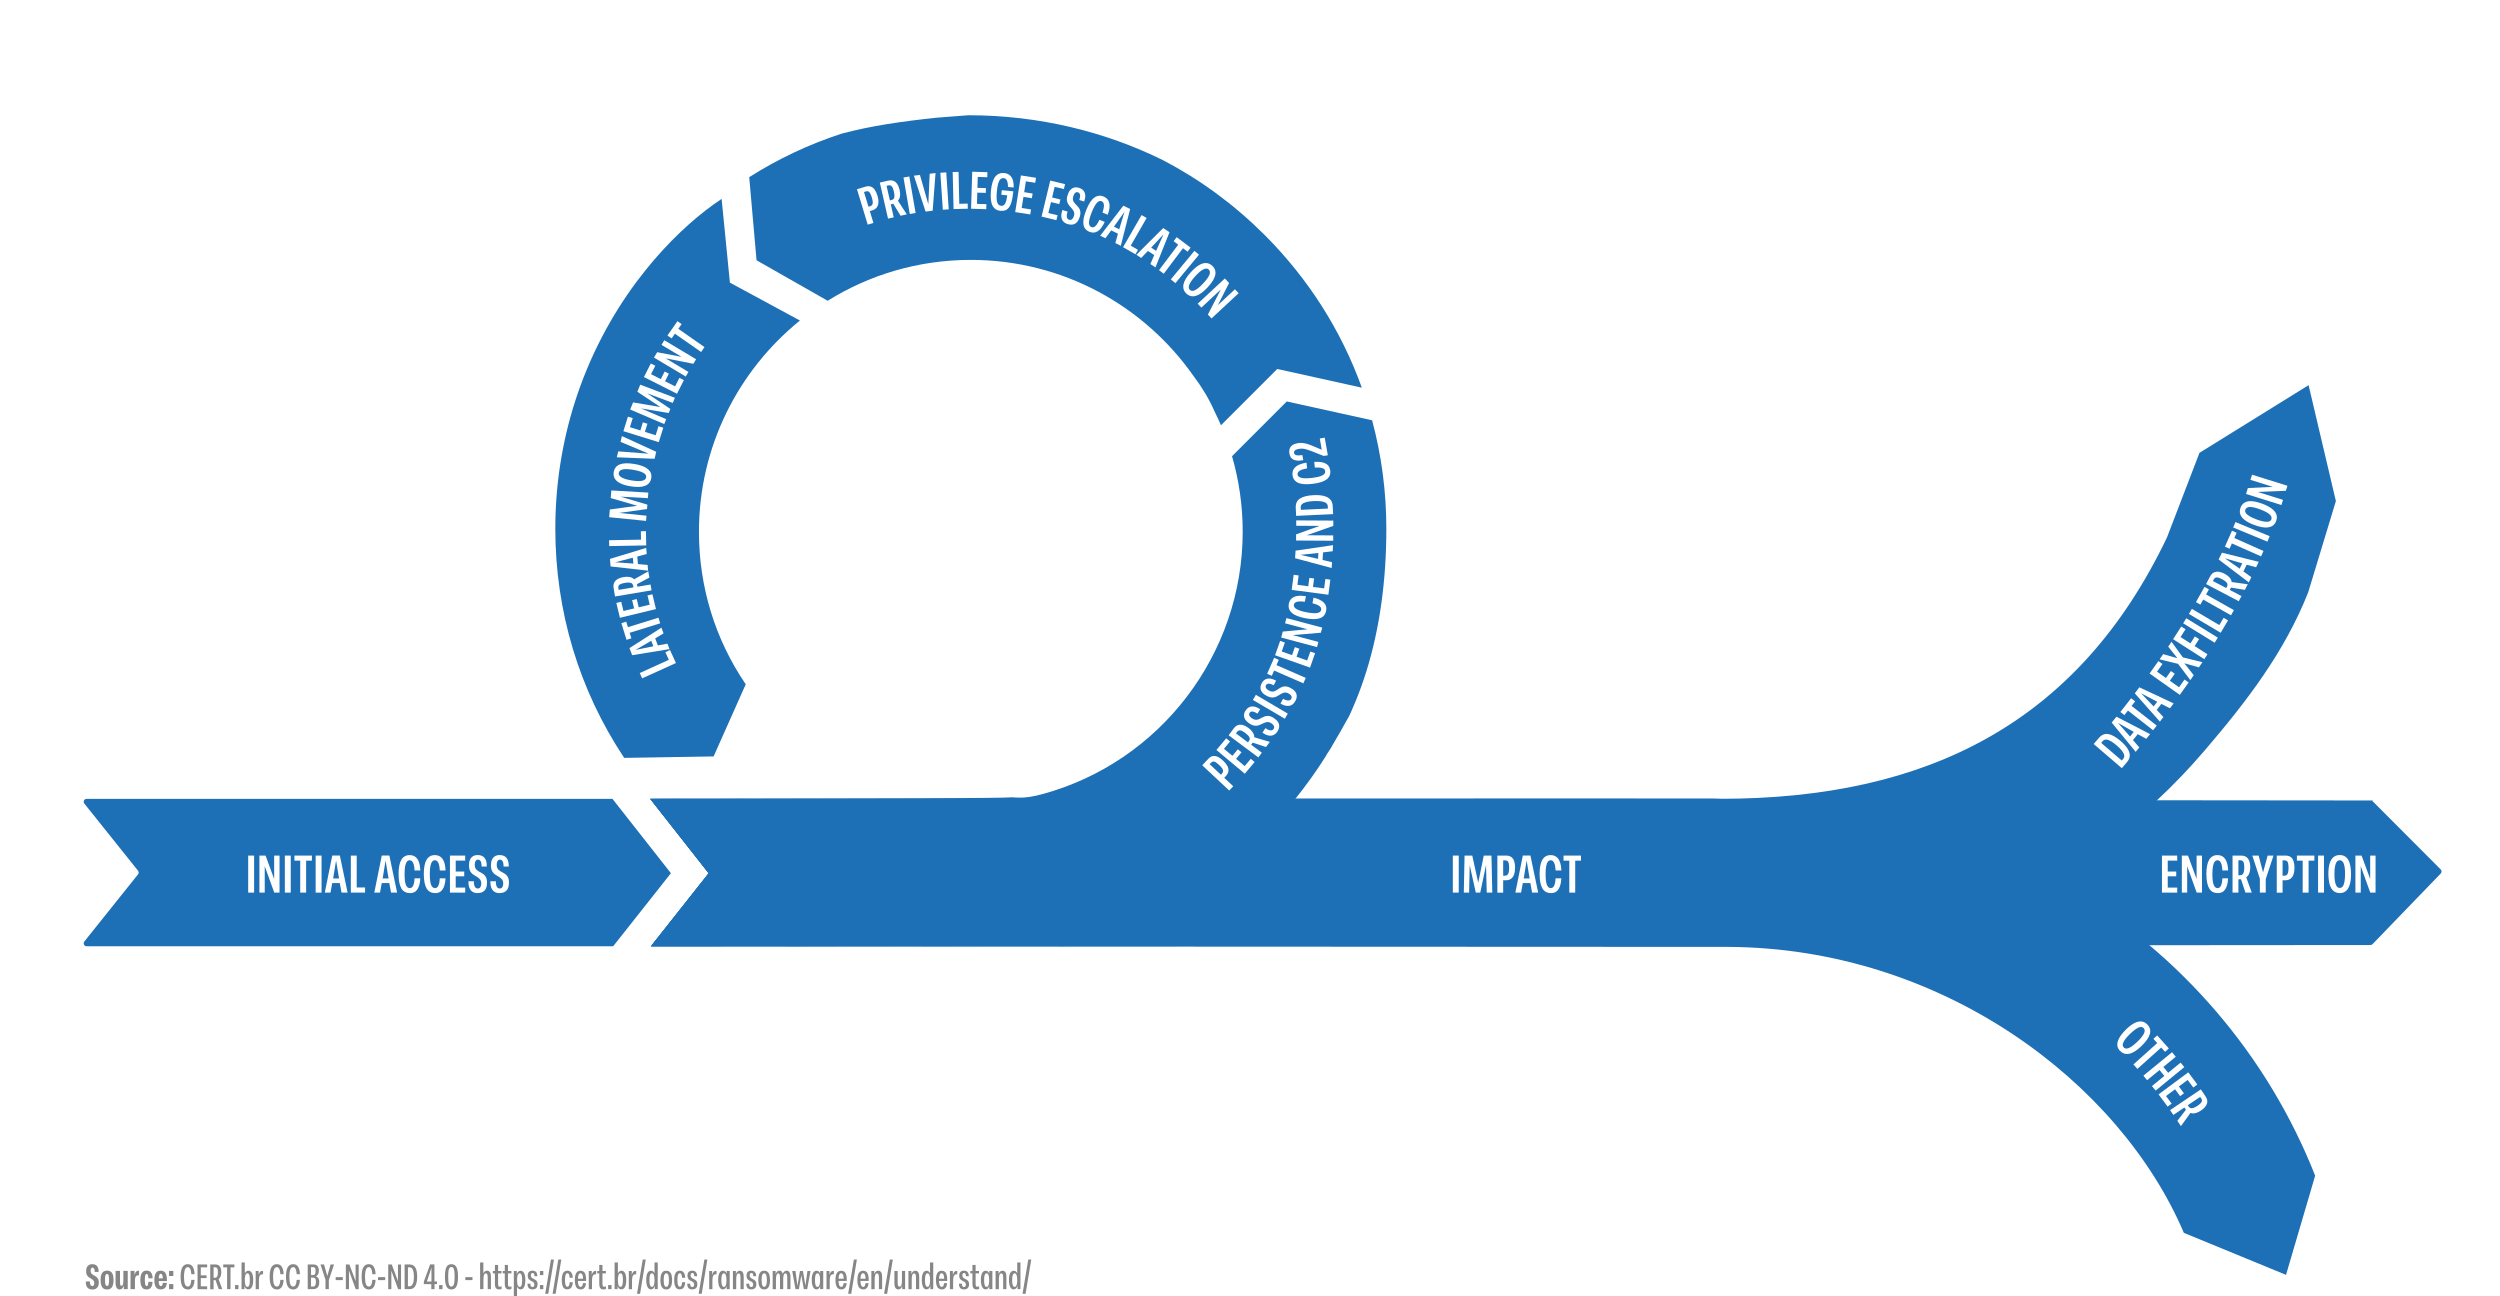 <?xml version="1.0" encoding="UTF-8"?>
<svg xmlns="http://www.w3.org/2000/svg" width="20cm" height="10.37cm" xmlns:xlink="http://www.w3.org/1999/xlink" viewBox="0 0 566.93 294.01">
  <defs>
    <style>
      .cls-1, .cls-2, .cls-3, .cls-4 {
        mix-blend-mode: multiply;
      }

      .cls-1, .cls-5 {
        fill: #1d70b6;
      }

      .cls-6 {
        mask: url(#mask-1);
      }

      .cls-2 {
        fill: url(#radial-gradient);
      }

      .cls-7 {
        fill: #fff;
      }

      .cls-8 {
        mask: url(#mask);
      }

      .cls-9 {
        fill: none;
      }

      .cls-10 {
        isolation: isolate;
      }

      .cls-11 {
        fill: #868686;
      }

      .cls-3 {
        fill: url(#Gradiente_sem_nome_14);
      }

      .cls-12 {
        filter: url(#luminosity-noclip);
      }
    </style>
    <filter id="luminosity-noclip" x="101.68" y="220.43" width="239.12" height="14.14" color-interpolation-filters="sRGB" filterUnits="userSpaceOnUse">
      <feFlood flood-color="#fff" result="bg"/>
      <feBlend in="SourceGraphic" in2="bg"/>
    </filter>
    <filter id="luminosity-noclip-2" x="101.68" y="-8120.95" width="239.12" height="32766" color-interpolation-filters="sRGB" filterUnits="userSpaceOnUse">
      <feFlood flood-color="#fff" result="bg"/>
      <feBlend in="SourceGraphic" in2="bg"/>
    </filter>
    <mask id="mask-1" x="101.68" y="-8120.95" width="239.12" height="32766" maskUnits="userSpaceOnUse"/>
    <radialGradient id="radial-gradient" cx="-197.12" cy="474.57" fx="-197.12" fy="474.57" r="79.66" gradientTransform="translate(517.17 185.38) scale(1.5 .09)" gradientUnits="userSpaceOnUse">
      <stop offset="0" stop-color="gray"/>
      <stop offset="1" stop-color="#000"/>
    </radialGradient>
    <mask id="mask" x="101.68" y="220.43" width="239.12" height="14.14" maskUnits="userSpaceOnUse">
      <g class="cls-12">
        <g class="cls-6">
          <ellipse id="Shadow" class="cls-2" cx="221.24" cy="227.5" rx="119.56" ry="7.07"/>
        </g>
      </g>
    </mask>
    <radialGradient id="Gradiente_sem_nome_14" data-name="Gradiente sem nome 14" cx="-197.12" cy="474.57" fx="-197.12" fy="474.57" r="79.66" gradientTransform="translate(517.17 185.38) scale(1.5 .09)" gradientUnits="userSpaceOnUse">
      <stop offset="0" stop-color="#000"/>
      <stop offset=".86" stop-color="#9e9e9e" stop-opacity=".38"/>
      <stop offset="1" stop-color="#fff" stop-opacity="0"/>
    </radialGradient>
  </defs>
  <g class="cls-10">
    <g id="Camada_1" data-name="Camada 1">
      <g>
        <g class="cls-8">
          <ellipse id="Shadow-2" data-name="Shadow" class="cls-3" cx="221.24" cy="227.5" rx="119.56" ry="7.07"/>
        </g>
        <path class="cls-5" d="M158.48,120.61c0,12.49,3.66,24.39,10.61,34.6l-7.29,16.36-20.28.33c-10.24-15.42-15.62-33.28-15.62-51.97,0-19.79,6.06-38.66,17.3-54.48.37-.51.74-1.02,1.11-1.52.63-.84,1.27-1.67,1.93-2.49.37-.47.74-.93,1.13-1.39.01-.03.04-.06.07-.08.33-.39.65-.77.97-1.15,5.11-5.92,10.41-10.52,15.21-13.71l1.88,19,15.88,8.59c-13.96,11.31-22.9,28.58-22.9,47.91Z"/>
        <path class="cls-1" d="M553.54,198.13l-15.45,16c-.12.14-.3.22-.49.22l-50.13.04-90.78.07-239.05.18h-10.06s.17-.21.17-.21l12.94-16.36-13.27-16.88h-.01s5.12,0,5.12,0c.35-.01.7-.01,1.07-.01s.73,0,1.1.01l138.94.13,101.32.1,94.23.09,48.9.05c.16,0-.13.06,0,.17l15.45,15.48c.26.24.24.65,0,.92Z"/>
        <g class="cls-4">
          <path class="cls-5" d="M529.76,113.65l-6.27,20.67c-5.36,13.58-13.97,24.78-23.5,35.91-3.39,3.96-6.99,7.73-10.8,11.28-6.71,6.27-14.05,11.86-21.94,16.57-.66.39-1.32.77-1.99,1.12-12.04,6.44-25.93,7.35-39.36,10.2-7.99,1.7-20.16,4.47-29.21,5.06-1.12.07-2.19.11-3.2.11-5.8,0-7.54-.06-14.06-.06l-221.79.13h-10.06s.17-.21.17-.21l12.94-16.36-13.27-16.88h-.01s6.19-.01,6.19-.01c2.19-.01,4.66-.01,7.37,0h229.18c46.88,0,81.19-17.16,101.31-59.3l7.36-19.17,24.75-15.35,6.19,26.29Z"/>
        </g>
        <g class="cls-4">
          <path class="cls-5" d="M525.06,266.66l-6.61,22.5-23.17-9.53c-14.56-34.18-54.87-64.63-103.37-64.86-.89,0-204.75-.1-244.33-.12l.17-.22,12.94-16.36-13.27-16.88h-.01s6.19-.01,6.19-.01c2.19-.01,4.66-.01,7.37,0,1.97-.01,4.04-.01,6.19-.01h1.84c29.92,0,80-.03,124.79-.03,50.36-.03,94.03-.03,94.89,0,.38.01.75.02,1.13.04,1.7.06,3.42.14,5.15.24,11.71.7,23.87,2.32,34.69,4.62,12.46,2.64,24.42,7.07,35.61,13.16,1.55.84,3.08,1.71,4.59,2.62,6.23,3.71,12.12,7.91,17.62,12.57,5.43,4.58,10.49,9.61,15.14,15.03,9.53,11.12,17.08,23.65,22.45,37.24Z"/>
        </g>
        <path class="cls-5" d="M308.83,87.93l-19.18-4.24-12.77,12.77c-.44-1.03-.91-2.06-1.42-3.06-1.29-2.95-2.92-5.63-4.81-8.12-11.15-15.91-29.64-26.33-50.51-26.33-11.91,0-23.04,3.39-32.47,9.27l-16.13-9.19-1.66-18.85c6.56-4.16,13.58-7.46,20.93-9.86.03-.01.05-.01.08-.02,6.49-1.73,13.48-2.76,21.57-3.61l7.13-.55c16.1,0,31.15,3.78,44.14,10.19,8.39,4.38,16.16,10.07,23.05,16.96,9.96,9.96,17.42,21.76,22.05,34.64Z"/>
        <path class="cls-1" d="M314.39,119.93c0,11.8-1.52,22.67-4.52,32.31-.2.64-.4,1.27-.62,1.9-.13.41-.28.82-.42,1.22-.09.26-.18.52-.28.78-.15.42-.31.85-.48,1.27-.16.43-.33.85-.5,1.27-.34.84-.69,1.67-1.05,2.49-.19.41-.37.82-.56,1.23-1.31,2.42-2.72,4.79-3.83,6.7-.02.19-1.45,2.23-1.47,2.42-2.07,3.29-4.37,6.51-6.87,9.62,0,.01-.01.03-.03.04-.03.05-.07.09-.12.14-15.05,18.72-37.04,33.17-58.69,33.17-5.48,0-78.1-.06-87.2-.06l12.94-16.36-13.27-16.88h5.11c.7-.01,1.42-.01,2.17,0,1.94-.01,4.04-.01,6.27-.01,1.97-.01,4.04-.01,6.19-.01h1.84c25.24-.03,59.19-.11,60.26-.32.04-.01.08-.02.12-.02.67.05,1.28.09,1.92.09,1.35,0,2.79-.18,5.05-.79,26.77-7.27,45.46-31.75,45.46-59.52,0-5.95-.85-11.7-2.42-17.14l12.41-12.41,19.36,4.27c2.13,7.92,3.23,16.17,3.23,24.6Z"/>
        <path class="cls-5" d="M152.12,198.06l-13.1,16.57H19.6c-.56,0-.87-.65-.52-1.09l12.17-15.22c.2-.24.2-.59,0-.83l-12.17-15.22c-.35-.44-.04-1.08.52-1.08h119.26l13.26,16.87Z"/>
        <path class="cls-7" d="M308.9,88.11c-.02-.06-.04-.12-.07-.18h.03c.02.06.03.12.04.18Z"/>
        <path class="cls-9" d="M270.93,186.65c5.23-4.22,20.75-23.5,28.54-42.81,5.02-12.46,1.81-43.82-.8-51.05"/>
        <g>
          <rect class="cls-9" x="489.75" y="193.38" width="49.97" height="9.19"/>
          <path class="cls-7" d="M490.31,202.46v-8.4h3.46v1.14h-2.15v2.48h1.93v1.08h-1.93v2.56h2.15v1.14h-3.46Z"/>
          <path class="cls-7" d="M494.82,202.46v-8.4h1.4l2.26,6.14-.31.12v-6.26h1.22v8.4h-1.2l-2.44-6.78.28-.14v6.92h-1.21Z"/>
          <path class="cls-7" d="M502.95,202.56c-.43,0-.81-.09-1.13-.26s-.59-.44-.8-.8c-.21-.36-.36-.8-.47-1.34-.1-.54-.16-1.19-.16-1.94s.05-1.35.16-1.89c.1-.54.26-.98.47-1.33.21-.35.47-.61.79-.79.31-.18.68-.26,1.09-.26.49,0,.91.13,1.26.38.35.25.63.63.82,1.15s.31,1.16.34,1.96h-1.3c-.03-.56-.1-1.01-.19-1.35-.1-.34-.22-.59-.38-.74-.16-.16-.33-.23-.53-.23-.26,0-.48.11-.65.33-.17.22-.3.56-.39,1.02-.09.46-.13,1.05-.13,1.77,0,.56.02,1.04.07,1.45s.12.73.22.99c.1.26.22.45.37.57s.32.19.52.19c.22,0,.4-.08.55-.23.15-.16.27-.4.36-.72s.15-.75.17-1.27h1.3c-.02.58-.09,1.07-.21,1.49-.12.42-.27.77-.47,1.05-.2.28-.43.49-.71.62-.28.14-.6.2-.96.2Z"/>
          <path class="cls-7" d="M506.32,202.46v-8.4h1.96c.36,0,.67.06.92.18.25.12.46.29.63.52s.29.5.38.83.13.7.13,1.1-.05.78-.14,1.13c-.09.34-.23.63-.41.85-.18.22-.4.37-.65.43l-.24.25c-.09.02-.19.04-.3.06-.11.02-.22.02-.34.02h-.84v-.91h.6c.25,0,.44-.07.58-.2.14-.13.23-.33.29-.59.06-.26.09-.58.09-.96s-.03-.71-.08-.95c-.06-.24-.15-.42-.28-.53s-.3-.17-.53-.17h-.85l.41-.4v7.73h-1.32ZM509.25,202.46l-1.13-3.4,1.22-.31,1.34,3.71h-1.44Z"/>
          <path class="cls-7" d="M512.57,199.48l-1.76-5.42h1.43l1,3.83,1.04-3.83h1.33l-1.79,5.42h-1.25ZM512.52,202.46v-3.79h1.33v3.79h-1.33Z"/>
          <path class="cls-7" d="M516.35,202.46v-8.4h2c.46,0,.85.11,1.15.32s.52.52.66.94c.14.41.21.91.21,1.51s-.08,1.1-.23,1.53-.39.75-.7.97c-.31.22-.7.33-1.17.33h-.83v-1.03h.6c.26,0,.45-.06.59-.19s.24-.32.3-.59c.06-.27.09-.61.09-1.01s-.03-.73-.08-.98c-.05-.26-.14-.44-.28-.55s-.31-.17-.55-.17h-.86l.42-.4v7.73h-1.33Z"/>
          <path class="cls-7" d="M522.23,202.46v-7.25h-1.31v-1.15h3.96v1.15h-1.31v7.25h-1.34Z"/>
          <path class="cls-7" d="M525.72,202.46v-8.4h1.34v8.4h-1.34Z"/>
          <path class="cls-7" d="M530.63,202.56c-.44,0-.82-.1-1.14-.29-.32-.19-.59-.47-.8-.83-.21-.36-.37-.82-.47-1.36-.1-.54-.16-1.16-.16-1.87,0-.93.09-1.71.28-2.34.18-.63.47-1.11.85-1.44.38-.33.86-.49,1.45-.49.43,0,.81.09,1.13.28.32.18.59.45.8.81.21.36.37.8.47,1.34.1.54.16,1.15.16,1.85,0,.95-.09,1.75-.28,2.39-.19.64-.47,1.13-.85,1.46-.38.33-.86.5-1.44.5ZM530.63,201.4c.27,0,.5-.12.68-.35.18-.23.31-.59.4-1.06.09-.48.13-1.07.13-1.77,0-.52-.02-.97-.07-1.36-.05-.39-.12-.71-.22-.97-.1-.26-.23-.45-.38-.58-.16-.13-.33-.19-.53-.19-.27,0-.5.11-.67.34-.18.23-.31.57-.4,1.03-.09.46-.14,1.04-.14,1.73,0,.54.03,1,.08,1.4.05.4.13.73.23.99.1.26.22.46.37.59.15.13.33.2.53.2Z"/>
          <path class="cls-7" d="M534.19,202.46v-8.4h1.4l2.26,6.14-.31.12v-6.26h1.22v8.4h-1.2l-2.44-6.78.28-.14v6.92h-1.21Z"/>
        </g>
        <path class="cls-9" d="M270.93,186.65c5.23-4.22,23.92-22.51,28.54-42.81,5.33-23.39,5.23-26.13-.8-51.05"/>
        <g>
          <path class="cls-9" d="M459.24,220.91s21.76,12.22,36.39,36.15"/>
          <path class="cls-7" d="M480.83,238.4c-.31-.31-.5-.65-.59-1.02-.09-.36-.07-.75.04-1.15.11-.41.32-.83.64-1.29.31-.45.72-.92,1.22-1.42.66-.65,1.29-1.13,1.87-1.44.58-.31,1.12-.44,1.62-.4.5.04.95.27,1.36.69.3.31.5.64.6,1,.1.36.09.74-.02,1.14-.11.4-.31.83-.62,1.27s-.71.92-1.21,1.4c-.68.67-1.32,1.15-1.9,1.47-.59.31-1.13.45-1.63.41s-.95-.26-1.36-.68ZM481.66,237.58c.19.2.43.28.72.24.29-.03.64-.18,1.04-.45.4-.27.85-.65,1.36-1.14.37-.36.68-.7.92-1,.24-.31.42-.59.54-.84.12-.25.17-.48.15-.68s-.1-.37-.24-.52c-.19-.19-.43-.28-.71-.24-.29.03-.63.18-1.02.43-.39.26-.84.63-1.34,1.11-.38.37-.7.72-.95,1.03-.25.31-.43.6-.55.85-.12.26-.17.48-.17.68,0,.2.09.37.23.52Z"/>
          <path class="cls-7" d="M483.84,241.43l5.4-4.84-.87-.97.86-.77,2.64,2.95-.86.77-.87-.97-5.4,4.84-.9-1Z"/>
          <path class="cls-7" d="M486.1,243.98l6.5-5.32.84,1.03-6.5,5.32-.84-1.03ZM488.04,246.34l6.5-5.32.84,1.02-6.5,5.32-.84-1.02ZM489.43,242.3l.87-.71,1.76,2.15-.87.71-1.76-2.15Z"/>
          <path class="cls-7" d="M489.54,248.23l6.74-5.01,2.06,2.77-.92.68-1.28-1.72-1.99,1.48,1.15,1.55-.87.64-1.15-1.55-2.05,1.53,1.28,1.72-.91.68-2.06-2.77Z"/>
          <path class="cls-7" d="M492.16,251.79l6.97-4.7,1.09,1.62c.2.3.32.59.36.86.04.28.02.55-.08.81s-.25.52-.48.78c-.23.25-.51.49-.84.72-.34.23-.68.4-1.01.52-.34.12-.65.16-.93.14-.29-.02-.53-.12-.72-.3l-.34-.06c-.07-.06-.14-.13-.22-.21-.08-.08-.14-.17-.21-.27l-.47-.7.76-.51.33.5c.14.21.3.33.49.37.18.04.4,0,.66-.09.25-.1.53-.25.85-.46.33-.22.57-.42.74-.6.17-.18.26-.36.28-.52s-.03-.35-.16-.53l-.48-.71.56.12-6.41,4.32-.74-1.09ZM493.8,254.22l2.19-2.83.94.84-2.32,3.19-.8-1.19Z"/>
        </g>
        <g>
          <path class="cls-9" d="M478.44,177.31s36.08-37.7,42.76-77.56"/>
          <path class="cls-7" d="M481.19,174.22l-6.37-5.47,1.21-1.4c.31-.36.64-.61,1.01-.75.37-.14.75-.17,1.16-.09.41.08.84.25,1.29.51.45.26.93.6,1.43,1.03.66.57,1.17,1.13,1.54,1.68.36.55.55,1.08.55,1.6,0,.52-.21,1.03-.63,1.53l-1.17,1.37ZM481.19,172.49l.34-.39c.2-.24.28-.51.22-.81s-.24-.65-.53-1.02c-.29-.38-.69-.78-1.18-1.2-.49-.42-.94-.75-1.34-.97s-.75-.35-1.06-.35c-.3,0-.55.1-.75.33l-.36.42,4.66,4Z"/>
          <path class="cls-7" d="M484.35,170.53l-5.44-6.64,1.08-1.33,7.63,3.95-.87,1.07-2.04-1.12.2-.05-1.24,1.52v-.15s1.5,1.75,1.5,1.75l-.83,1.01ZM483.26,167.26h-.36s1.12-1.39,1.12-1.39l.06.23-3.75-2.14,2.93,3.3Z"/>
          <path class="cls-7" d="M488.31,165.64l-5.71-4.47-.81,1.03-.91-.71,2.44-3.12.91.71-.81,1.03,5.71,4.47-.83,1.06Z"/>
          <path class="cls-7" d="M489.85,163.68l-5.7-6.42,1.03-1.37,7.78,3.65-.83,1.1-2.08-1.04.2-.06-1.18,1.56v-.15s1.56,1.69,1.56,1.69l-.79,1.04ZM488.63,160.45h-.36l1.07-1.42.07.23-3.83-2,3.05,3.19Z"/>
          <path class="cls-7" d="M494.36,157.61l-6.86-4.85,2-2.82.93.66-1.24,1.75,2.03,1.43,1.12-1.58.88.62-1.12,1.58,2.09,1.48,1.24-1.75.93.66-2,2.82Z"/>
          <path class="cls-7" d="M496.74,154.25l-3.05-4.04.76.48-4.67-1.14.8-1.18,4.03,1.15-.25.46-2.63-3.31.75-1.11,2.88,3.97-.83-.55,4.96,1.21-.8,1.18-4.12-1.16.29-.44,2.65,3.37-.75,1.11Z"/>
          <path class="cls-7" d="M499.91,149.51l-7.07-4.53,1.85-2.88.97.62-1.13,1.77,2.24,1.44,1.01-1.58.95.61-1.01,1.58,2.91,1.86-.71,1.11Z"/>
          <path class="cls-7" d="M502.27,145.78l-7.15-4.41.71-1.14,7.15,4.4-.71,1.14Z"/>
          <path class="cls-7" d="M503.65,143.53l-7.23-4.28.68-1.15,6.41,3.79-.27.02,1.05-1.78,1,.59-1.65,2.79Z"/>
          <path class="cls-7" d="M505.97,139.56l-6.31-3.56-.64,1.14-1-.57,1.94-3.45,1,.57-.64,1.14,6.31,3.56-.66,1.17Z"/>
          <path class="cls-7" d="M507.75,136.38l-7.43-3.91.91-1.73c.17-.32.36-.56.59-.73s.47-.27.75-.32.58-.03.91.05c.33.08.67.21,1.04.4.36.19.67.41.93.65.26.24.45.49.56.76s.14.52.08.78l.11.33c-.02.09-.05.19-.09.29-.04.11-.08.21-.13.31l-.39.74-.81-.42.28-.53c.12-.22.15-.42.09-.6-.05-.18-.18-.36-.39-.54s-.47-.35-.81-.53c-.35-.18-.64-.3-.88-.37-.24-.06-.44-.06-.6,0-.16.06-.29.19-.4.39l-.4.75-.16-.55,6.84,3.6-.62,1.17ZM509.11,133.79l-3.53-.58.29-1.23,3.91.54-.67,1.27Z"/>
          <path class="cls-7" d="M510,132.09l-6.83-5.19.75-1.54,8.34,2.07-.6,1.24-2.25-.62.18-.1-.85,1.76-.03-.15,1.87,1.35-.57,1.18ZM508.18,129.15l-.35.07.77-1.6.11.21-4.14-1.21,3.62,2.53Z"/>
          <path class="cls-7" d="M512.79,126.2l-6.62-2.94-.53,1.2-1.05-.47,1.61-3.62,1.05.47-.53,1.19,6.62,2.94-.55,1.23Z"/>
          <path class="cls-7" d="M514.24,122.86l-7.77-3.21.51-1.24,7.76,3.21-.51,1.24Z"/>
          <path class="cls-7" d="M516.21,118.18c-.15.41-.38.74-.67.97-.29.23-.64.38-1.06.46-.42.07-.89.06-1.44-.03-.54-.09-1.14-.26-1.8-.51-.87-.32-1.57-.68-2.1-1.08-.53-.39-.88-.83-1.05-1.3-.17-.47-.16-.98.04-1.53.15-.41.37-.73.66-.97.29-.24.63-.4,1.04-.47.41-.08.88-.07,1.42.02.54.09,1.13.26,1.79.5.89.33,1.61.7,2.14,1.1.53.4.89.83,1.07,1.3.18.47.17.98-.04,1.52ZM515.12,117.78c.09-.25.07-.51-.09-.76-.15-.25-.44-.5-.85-.75-.42-.25-.95-.5-1.61-.74-.49-.18-.92-.32-1.3-.41-.38-.09-.71-.13-.99-.13s-.5.05-.68.16c-.17.1-.3.25-.37.43-.1.25-.07.5.09.75.15.25.43.49.83.74.4.25.93.49,1.58.73.5.19.95.33,1.34.42.39.09.72.13,1.01.13.28,0,.51-.05.69-.14.18-.09.3-.24.37-.43Z"/>
          <path class="cls-7" d="M517.4,114.55l-8.02-2.51.42-1.34,6.54-.32.02.33-5.98-1.87.37-1.17,8.02,2.51-.36,1.14-7.2.3-.05-.31,6.61,2.07-.36,1.16Z"/>
        </g>
        <g>
          <rect class="cls-9" x="55.67" y="193.38" width="60.34" height="9.19"/>
          <path class="cls-7" d="M56.24,202.46v-8.4h1.34v8.4h-1.34Z"/>
          <path class="cls-7" d="M58.78,202.46v-8.4h1.4l2.26,6.14-.31.12v-6.26h1.22v8.4h-1.2l-2.44-6.78.28-.14v6.92h-1.21Z"/>
          <path class="cls-7" d="M64.55,202.46v-8.4h1.34v8.4h-1.34Z"/>
          <path class="cls-7" d="M68.04,202.46v-7.25h-1.31v-1.15h3.96v1.15h-1.31v7.25h-1.34Z"/>
          <path class="cls-7" d="M71.54,202.46v-8.4h1.34v8.4h-1.34Z"/>
          <path class="cls-7" d="M73.61,202.46l1.7-8.41h1.72l1.76,8.41h-1.38l-.42-2.29.17.12h-1.96l.12-.1-.41,2.27h-1.31ZM75.46,199.54l-.22-.29h1.78l-.14.19-.71-4.26-.71,4.36Z"/>
          <path class="cls-7" d="M79.52,202.46v-8.4h1.33v7.45l-.16-.22h2.06v1.16h-3.24Z"/>
          <path class="cls-7" d="M84.84,202.46l1.7-8.41h1.72l1.76,8.41h-1.38l-.42-2.29.17.12h-1.96l.12-.1-.41,2.27h-1.31ZM86.69,199.54l-.22-.29h1.78l-.14.19-.71-4.26-.71,4.36Z"/>
          <path class="cls-7" d="M92.91,202.56c-.43,0-.81-.09-1.13-.26s-.59-.44-.8-.8c-.21-.36-.36-.8-.47-1.34-.1-.54-.16-1.19-.16-1.94s.05-1.35.16-1.89c.1-.54.26-.98.47-1.33.21-.35.47-.61.79-.79.31-.18.68-.26,1.09-.26.49,0,.91.13,1.26.38.35.25.63.63.82,1.15s.31,1.16.34,1.96h-1.3c-.03-.56-.1-1.01-.19-1.35-.1-.34-.22-.59-.38-.74-.16-.16-.33-.23-.53-.23-.26,0-.48.11-.65.33-.17.22-.3.56-.39,1.02-.09.46-.13,1.05-.13,1.77,0,.56.02,1.04.07,1.45s.12.73.22.99c.1.26.22.45.37.57s.32.19.52.19c.22,0,.4-.08.55-.23.15-.16.27-.4.36-.72s.15-.75.17-1.27h1.3c-.02.58-.09,1.07-.21,1.49-.12.42-.27.77-.47,1.05-.2.28-.43.49-.71.62-.28.14-.6.2-.96.2Z"/>
          <path class="cls-7" d="M98.63,202.56c-.43,0-.81-.09-1.13-.26-.32-.18-.59-.44-.8-.8-.21-.36-.36-.8-.47-1.34-.1-.54-.16-1.19-.16-1.94s.05-1.35.16-1.89c.1-.54.26-.98.47-1.33.21-.35.47-.61.79-.79.31-.18.68-.26,1.09-.26.49,0,.91.13,1.26.38.35.25.63.63.82,1.15.2.51.31,1.16.34,1.96h-1.3c-.03-.56-.1-1.01-.19-1.35s-.22-.59-.38-.74-.33-.23-.53-.23c-.26,0-.48.11-.65.33-.17.22-.3.56-.39,1.02s-.13,1.05-.13,1.77c0,.56.02,1.04.07,1.45s.12.73.22.99c.1.26.22.45.37.57.15.12.32.19.52.19.22,0,.4-.08.55-.23.15-.16.27-.4.36-.72s.15-.75.17-1.27h1.3c-.02.58-.09,1.07-.21,1.49s-.27.77-.47,1.05c-.2.28-.43.49-.71.62-.28.14-.6.2-.96.2Z"/>
          <path class="cls-7" d="M102,202.46v-8.4h3.46v1.14h-2.15v2.48h1.93v1.08h-1.93v2.56h2.15v1.14h-3.46Z"/>
          <path class="cls-7" d="M108.29,202.58c-.46,0-.85-.1-1.17-.31-.32-.2-.55-.5-.71-.9-.16-.4-.23-.89-.22-1.49h1.25c-.02.37.01.68.08.92.07.25.17.43.31.55.13.12.29.18.49.18.17,0,.31-.05.43-.14.12-.09.2-.23.26-.41.06-.18.09-.38.09-.61,0-.25-.04-.46-.12-.63s-.19-.32-.32-.45c-.13-.13-.28-.24-.44-.35-.16-.1-.34-.21-.52-.31-.18-.1-.35-.21-.52-.34s-.31-.28-.44-.46c-.13-.18-.24-.39-.31-.64s-.11-.56-.11-.92c0-.49.07-.91.22-1.25.15-.35.37-.62.67-.8.29-.19.66-.28,1.08-.28.46,0,.84.1,1.15.29.31.19.54.48.7.86s.23.87.22,1.46h-1.18c0-.35-.02-.64-.08-.88-.06-.23-.15-.41-.28-.52s-.27-.17-.45-.17c-.16,0-.29.04-.4.13-.11.09-.19.22-.25.4-.06.18-.09.4-.09.66s.04.5.12.68c.08.18.19.34.32.46s.28.23.44.33c.16.1.34.19.52.28.18.09.35.2.52.32.16.12.31.27.44.44s.24.38.31.62c.08.25.11.55.11.91,0,.5-.08.92-.23,1.27s-.39.61-.71.8c-.32.18-.71.28-1.17.28Z"/>
          <path class="cls-7" d="M113.27,202.58c-.46,0-.85-.1-1.17-.31-.32-.2-.55-.5-.71-.9-.16-.4-.23-.89-.22-1.49h1.25c-.02.37.01.68.08.92.07.25.17.43.31.55.13.12.29.18.49.18.17,0,.31-.05.43-.14.12-.09.2-.23.26-.41.06-.18.09-.38.09-.61,0-.25-.04-.46-.12-.63s-.19-.32-.32-.45c-.13-.13-.28-.24-.44-.35-.16-.1-.34-.21-.52-.31-.18-.1-.35-.21-.52-.34s-.31-.28-.44-.46c-.13-.18-.24-.39-.31-.64s-.11-.56-.11-.92c0-.49.07-.91.22-1.25.15-.35.37-.62.67-.8.29-.19.66-.28,1.08-.28.46,0,.84.1,1.15.29.31.19.54.48.7.86s.23.87.22,1.46h-1.18c0-.35-.02-.64-.08-.88-.06-.23-.15-.41-.28-.52s-.27-.17-.45-.17c-.16,0-.29.04-.4.13-.11.09-.19.22-.25.4-.06.18-.09.4-.09.66s.04.5.12.68c.08.18.19.34.32.46s.28.23.44.33c.16.1.34.19.52.28.18.09.35.2.52.32.16.12.31.27.44.44s.24.38.31.62c.08.25.11.55.11.91,0,.5-.08.92-.23,1.27s-.39.61-.71.8c-.32.18-.71.28-1.17.28Z"/>
        </g>
        <g>
          <rect class="cls-9" x="328.9" y="193.38" width="30.37" height="9.19"/>
          <path class="cls-7" d="M329.47,202.46v-8.4h1.34v8.4h-1.34Z"/>
          <path class="cls-7" d="M331.96,202.46l.17-8.4h1.75l1.61,7.33-.49-.05,1.49-7.28h1.74l.19,8.4h-1.26l-.19-7.43.23.23-1.51,7.2h-1.01l-1.61-7.24.25-.12-.16,7.36h-1.2Z"/>
          <path class="cls-7" d="M339.57,202.46v-8.4h2c.46,0,.85.11,1.15.32s.52.52.66.94c.14.41.21.91.21,1.51s-.08,1.1-.23,1.53-.39.75-.7.97c-.31.22-.7.33-1.17.33h-.83v-1.03h.6c.26,0,.45-.06.59-.19s.24-.32.3-.59c.06-.27.09-.61.09-1.01s-.03-.73-.08-.98c-.05-.26-.14-.44-.28-.55s-.31-.17-.55-.17h-.86l.42-.4v7.73h-1.33Z"/>
          <path class="cls-7" d="M343.65,202.46l1.7-8.41h1.72l1.76,8.41h-1.38l-.42-2.29.17.12h-1.96l.12-.1-.41,2.27h-1.31ZM345.5,199.54l-.22-.29h1.78l-.14.19-.71-4.26-.71,4.36Z"/>
          <path class="cls-7" d="M351.71,202.56c-.43,0-.81-.09-1.13-.26-.32-.18-.59-.44-.8-.8-.21-.36-.36-.8-.47-1.34-.1-.54-.16-1.19-.16-1.94s.05-1.35.16-1.89c.1-.54.26-.98.47-1.33.21-.35.47-.61.79-.79.31-.18.68-.26,1.09-.26.49,0,.91.13,1.26.38.35.25.63.63.82,1.15.2.51.31,1.16.34,1.96h-1.3c-.03-.56-.1-1.01-.19-1.35s-.22-.59-.38-.74-.33-.23-.53-.23c-.26,0-.48.11-.65.33-.17.22-.3.56-.39,1.02s-.13,1.05-.13,1.77c0,.56.02,1.04.07,1.45s.12.73.22.99c.1.26.22.45.37.57.15.12.32.19.52.19.22,0,.4-.08.55-.23.15-.16.27-.4.36-.72s.15-.75.17-1.27h1.3c-.02.58-.09,1.07-.21,1.49s-.27.77-.47,1.05c-.2.28-.43.49-.71.62-.28.14-.6.2-.96.2Z"/>
          <path class="cls-7" d="M355.89,202.46v-7.25h-1.31v-1.15h3.96v1.15h-1.31v7.25h-1.34Z"/>
        </g>
        <g>
          <path class="cls-9" d="M165.6,168.97c-2.61-3.22-19.85-21.73-19.09-49.64.87-32.25,19.93-48.42,23.14-52.04"/>
          <path class="cls-7" d="M153.25,150.39l-7.65,3.47-.55-1.21,6.79-3.08-.13.23-.85-1.88,1.06-.48,1.34,2.95Z"/>
          <path class="cls-7" d="M151.8,147.23l-8.47,1.38-.61-1.61,7.24-4.63.49,1.29-2,1.2.05-.2.69,1.83-.13-.08,2.27-.42.46,1.22ZM148.42,146.53l-.19.3-.63-1.66.23.07-3.73,2.17,4.32-.88Z"/>
          <path class="cls-7" d="M149.68,141.38l-6.92,2.15.39,1.25-1.1.34-1.17-3.78,1.1-.34.39,1.25,6.92-2.15.4,1.28Z"/>
          <path class="cls-7" d="M148.72,138.15l-8.17,1.97-.81-3.36,1.11-.27.5,2.09,2.42-.58-.45-1.88,1.05-.25.45,1.88,2.49-.6-.5-2.09,1.11-.27.81,3.36Z"/>
          <path class="cls-7" d="M147.72,133.9l-8.28,1.39-.32-1.93c-.06-.36-.05-.67.03-.94.08-.27.21-.5.4-.71.19-.2.44-.37.75-.51.31-.14.67-.24,1.07-.31s.78-.08,1.13-.05c.35.03.66.12.91.26.25.14.43.33.53.57l.29.19c.04.08.07.18.11.29.03.11.06.22.08.33l.14.83-.9.15-.1-.59c-.04-.24-.14-.42-.29-.54-.15-.11-.36-.18-.63-.19s-.59,0-.96.07c-.39.07-.69.15-.92.24s-.39.21-.48.36c-.09.14-.12.33-.08.55l.14.84-.46-.34,7.62-1.28.22,1.3ZM147.23,131.01l-3.16,1.67-.51-1.16,3.43-1.94.24,1.42Z"/>
          <path class="cls-7" d="M146.97,129.44l-8.53-.96-.15-1.71,8.22-2.5.12,1.38-2.25.62.1-.18.17,1.95-.11-.11,2.29.21.12,1.3ZM143.9,127.85l-.27.24-.16-1.77.2.13-4.18,1.08,4.4.32Z"/>
          <path class="cls-7" d="M146.52,123.71l-8.4.15-.02-1.33,7.45-.13-.21.16-.04-2.06,1.16-.02.06,3.24Z"/>
          <path class="cls-7" d="M146.48,118.15l-8.36-.84.14-1.75,7.44-1.01-.09.49-7.14-2.07.14-1.73,8.39.49-.1,1.26-7.42-.41.25-.21,7.05,2.09-.08,1-7.34,1.02-.1-.26,7.32.75-.1,1.2Z"/>
          <path class="cls-7" d="M147.65,108.47c-.07.43-.23.79-.47,1.08-.24.28-.56.5-.95.65-.39.15-.87.23-1.42.25-.55.01-1.17-.04-1.87-.15-.92-.15-1.67-.37-2.26-.66s-1.02-.64-1.28-1.07c-.26-.43-.34-.93-.25-1.51.07-.43.22-.78.46-1.07.23-.29.54-.51.93-.66.39-.15.85-.23,1.4-.25.54-.01,1.16.04,1.85.15.94.16,1.71.38,2.31.67.6.29,1.03.65,1.3,1.07.27.43.35.93.26,1.5ZM146.5,108.28c.04-.27-.03-.51-.23-.73-.2-.21-.53-.41-.98-.57s-1.03-.3-1.72-.42c-.51-.09-.96-.14-1.36-.15-.39-.02-.72,0-1,.06s-.49.15-.64.28c-.15.13-.24.3-.28.5-.04.27.03.51.23.72.2.21.51.4.95.57.44.17,1,.31,1.69.42.53.09.99.14,1.39.15.4.01.74,0,1.01-.06.28-.06.49-.15.65-.27s.25-.29.28-.49Z"/>
          <path class="cls-7" d="M148.42,104.06l-8.57-.34.32-1.34,7.5.57-.04.19-6.94-2.92.31-1.31,7.79,3.57-.38,1.59Z"/>
          <path class="cls-7" d="M149.36,100.29l-8.02-2.49,1.03-3.3,1.09.34-.64,2.05,2.37.74.57-1.84,1.03.32-.57,1.85,2.44.76.64-2.05,1.09.34-1.03,3.3Z"/>
          <path class="cls-7" d="M150.6,96.19l-7.72-3.3.66-1.62,7.4,1.26-.23.44-6.2-4.11.65-1.61,7.86,2.97-.47,1.17-6.96-2.61.3-.13,6.11,4.1-.38.93-7.31-1.22-.02-.28,6.76,2.9-.45,1.11Z"/>
          <path class="cls-7" d="M153.5,89.31l-7.5-3.79,1.56-3.08,1.02.51-.97,1.92,2.22,1.12.87-1.72.96.49-.87,1.72,2.28,1.15.97-1.92,1.02.51-1.56,3.08Z"/>
          <path class="cls-7" d="M155.49,85.41l-7.21-4.31.72-1.21,6.43,1.22-.06.33-5.38-3.22.63-1.05,7.21,4.31-.62,1.03-7.07-1.39.02-.31,5.94,3.56-.62,1.04Z"/>
          <path class="cls-7" d="M158.97,79.84l-5.94-4.15-.75,1.07-.95-.66,2.27-3.25.95.66-.75,1.07,5.94,4.15-.77,1.1Z"/>
        </g>
        <g>
          <path class="cls-9" d="M153.15,90.58c15.07-30.55,45.15-48.54,81.2-41.8,37.58,7.03,62.11,44.62,58.89,76.78"/>
          <path class="cls-7" d="M196.76,50.96l-2.44-8.04,1.92-.58c.44-.13.84-.14,1.19-.03.35.12.65.35.9.7.25.35.47.81.64,1.38s.25,1.08.22,1.53-.15.83-.38,1.13-.57.52-1.02.66l-.79.24-.3-.99.57-.17c.25-.07.42-.19.51-.35.1-.16.14-.38.12-.65-.02-.27-.09-.61-.21-1-.12-.38-.24-.69-.36-.92s-.27-.38-.42-.45c-.16-.07-.35-.07-.57,0l-.83.25.29-.5,2.25,7.39-1.27.39Z"/>
          <path class="cls-7" d="M201.37,49.6l-1.87-8.19,1.91-.44c.35-.08.66-.09.93-.03.27.06.52.18.73.36s.4.42.55.72c.15.3.28.65.37,1.05.09.4.13.78.12,1.13-.01.36-.08.66-.21.92-.13.26-.31.45-.54.57l-.18.3c-.08.04-.17.08-.28.12-.11.04-.21.07-.32.1l-.82.19-.2-.89.59-.13c.24-.06.41-.16.52-.32.1-.16.15-.37.15-.64,0-.27-.04-.59-.13-.96-.09-.38-.18-.68-.29-.91-.11-.22-.24-.37-.39-.45-.15-.08-.33-.1-.55-.05l-.83.19.31-.48,1.72,7.54-1.29.29ZM204.22,48.95l-1.86-3.06,1.12-.58,2.14,3.31-1.4.32Z"/>
          <path class="cls-7" d="M206.3,48.54l-1.43-8.28,1.32-.23,1.43,8.28-1.32.23Z"/>
          <path class="cls-7" d="M209.88,47.99l-2.65-8.15,1.37-.16,2.07,7.23-.19.02.33-7.52,1.33-.16-.65,8.55-1.62.19Z"/>
          <path class="cls-7" d="M213.79,47.57l-.56-8.38,1.34-.09.56,8.38-1.34.09Z"/>
          <path class="cls-7" d="M216.23,47.42l-.2-8.4,1.33-.03.17,7.45-.16-.21,2.06-.05.03,1.16-3.24.08Z"/>
          <path class="cls-7" d="M220.2,47.35l.26-8.4,3.45.11-.04,1.14-2.15-.07-.08,2.48,1.93.06-.03,1.08-1.93-.06-.08,2.55,2.15.07-.04,1.14-3.46-.11Z"/>
          <path class="cls-7" d="M226.92,47.83c-.45-.04-.83-.17-1.14-.37-.31-.21-.56-.5-.74-.87s-.29-.83-.35-1.39c-.06-.55-.05-1.2.02-1.94.07-.72.18-1.35.34-1.87s.36-.95.61-1.28c.25-.33.54-.56.89-.71.34-.14.72-.19,1.15-.15.48.04.88.19,1.21.45.33.25.58.61.74,1.08.16.47.23,1.05.21,1.75l-1.29-.12c0-.44-.03-.81-.11-1.1-.08-.29-.19-.51-.34-.66-.14-.15-.31-.23-.51-.25-.29-.03-.54.06-.75.25-.21.2-.38.52-.51.97s-.23,1.04-.3,1.77c-.05.56-.07,1.04-.06,1.45,0,.41.05.74.13,1.01.08.27.19.47.34.6.15.13.33.21.54.23.19.02.36,0,.51-.08.15-.07.28-.21.4-.42.12-.21.22-.48.31-.83.08-.35.16-.79.21-1.32l1.28-.06c-.08.76-.2,1.39-.35,1.9s-.35.91-.58,1.21c-.23.29-.5.5-.81.62-.31.12-.66.16-1.06.12ZM227.06,44.17l.1-1.03,2.62.25-.06.6-.83.36-1.83-.17Z"/>
          <path class="cls-7" d="M230.21,48.09l1.3-8.3,3.42.54-.18,1.13-2.12-.33-.38,2.46,1.91.3-.17,1.07-1.91-.3-.4,2.52,2.12.33-.18,1.13-3.42-.54Z"/>
          <path class="cls-7" d="M236.19,49.12l1.97-8.16,3.36.81-.27,1.11-2.09-.5-.58,2.42,1.88.45-.25,1.05-1.88-.46-.6,2.48,2.09.51-.27,1.11-3.36-.81Z"/>
          <path class="cls-7" d="M242.1,50.83c-.44-.14-.78-.35-1.02-.64s-.38-.65-.41-1.07c-.03-.43.05-.92.24-1.49l1.19.37c-.13.35-.19.65-.2.91,0,.26.04.46.13.62.09.15.23.26.41.32.16.05.31.05.45,0,.14-.05.26-.16.37-.31.11-.15.2-.34.27-.55.07-.24.1-.45.07-.64-.03-.19-.08-.36-.17-.52-.09-.16-.19-.32-.32-.46-.12-.15-.26-.3-.4-.45-.14-.15-.27-.31-.39-.48-.12-.17-.21-.36-.29-.57s-.11-.44-.11-.71c0-.26.06-.57.17-.91.15-.47.34-.84.59-1.13.25-.29.54-.48.88-.57.34-.09.71-.07,1.11.05.43.14.77.34,1.01.62.24.28.37.62.41,1.03.04.41-.04.9-.23,1.46l-1.12-.35c.11-.33.18-.62.19-.86.01-.24-.02-.43-.11-.58-.08-.15-.21-.25-.38-.3-.15-.05-.29-.05-.42,0-.13.05-.25.15-.36.3-.11.15-.2.35-.28.6-.08.26-.11.49-.09.69.02.2.08.38.17.54.09.16.2.31.33.45.13.14.26.28.41.42.14.14.28.3.4.46.12.17.22.35.29.55.08.2.11.43.11.69,0,.26-.06.56-.16.9-.15.47-.35.85-.6,1.14-.25.29-.56.47-.92.55-.36.08-.76.05-1.2-.09Z"/>
          <path class="cls-7" d="M247.09,52.6c-.4-.16-.72-.38-.96-.67-.24-.28-.38-.63-.44-1.04-.06-.41-.04-.88.06-1.42.1-.54.3-1.16.58-1.86.27-.67.55-1.23.85-1.7.3-.46.61-.82.93-1.06s.67-.39,1.02-.44c.36-.05.73,0,1.11.16.45.18.8.45,1.03.82.23.36.35.82.34,1.37,0,.55-.15,1.2-.41,1.94l-1.2-.48c.18-.53.29-.97.32-1.32.04-.35.01-.63-.08-.83s-.22-.34-.41-.42c-.25-.1-.49-.08-.73.06-.24.14-.49.41-.74.8-.25.39-.51.93-.78,1.59-.21.52-.36.98-.47,1.37-.11.39-.16.73-.17,1,0,.27.04.5.13.67.09.17.23.29.42.37.2.08.4.08.59-.01.2-.09.4-.27.6-.54.21-.27.42-.64.63-1.11l1.2.48c-.24.53-.49.96-.75,1.31s-.54.61-.83.8c-.29.19-.58.29-.89.31-.31.02-.63-.03-.97-.17Z"/>
          <path class="cls-7" d="M249.5,53.45l5.24-6.8,1.54.76-2.12,8.33-1.24-.61.63-2.24.1.18-1.76-.86.15-.03-1.37,1.86-1.17-.58ZM252.44,51.65l-.07-.35,1.59.78-.21.11,1.24-4.14-2.56,3.6Z"/>
          <path class="cls-7" d="M254.68,56.06l4.19-7.28,1.15.67-3.72,6.46-.03-.27,1.79,1.03-.58,1.01-2.81-1.62Z"/>
          <path class="cls-7" d="M257.7,57.78l6.08-6.06,1.43.95-3.19,7.98-1.15-.76.92-2.14.07.19-1.63-1.08h.15s-1.6,1.65-1.6,1.65l-1.09-.72ZM260.86,56.38l-.02-.36,1.48.98-.23.08,1.77-3.94-3,3.23Z"/>
          <path class="cls-7" d="M262.82,61.29l4.36-5.79-1.04-.79.69-.92,3.16,2.38-.69.92-1.04-.79-4.36,5.79-1.07-.81Z"/>
          <path class="cls-7" d="M265.5,63.37l5.36-6.47,1.04.86-5.36,6.47-1.04-.86Z"/>
          <path class="cls-7" d="M269.05,66.6c-.32-.3-.54-.63-.64-.99-.1-.36-.11-.74-.02-1.15s.28-.85.57-1.32c.29-.47.67-.96,1.15-1.47.63-.68,1.23-1.19,1.79-1.53.56-.34,1.1-.5,1.6-.48.5.02.97.22,1.4.62.32.29.53.62.64.97.11.36.13.74.04,1.14-.09.41-.27.84-.56,1.3-.29.46-.67.95-1.14,1.46-.65.7-1.26,1.22-1.83,1.56-.57.34-1.11.51-1.61.5-.5-.01-.97-.22-1.4-.61ZM269.84,65.75c.2.18.44.25.73.21.29-.05.63-.22,1.02-.51s.82-.69,1.3-1.21c.35-.38.64-.73.87-1.05.23-.32.39-.61.5-.86.1-.26.14-.49.11-.69-.03-.2-.12-.37-.26-.5-.2-.18-.44-.25-.73-.21-.28.05-.62.21-1,.48s-.81.67-1.28,1.18c-.36.39-.66.75-.89,1.08s-.4.62-.5.88c-.11.26-.15.49-.13.69s.11.37.26.51Z"/>
          <path class="cls-7" d="M271.61,68.88l6.15-5.72.96,1.03-2.96,5.84-.3-.15,4.59-4.27.83.9-6.15,5.72-.82-.88,3.3-6.4.29.1-5.07,4.72-.83-.89Z"/>
        </g>
        <g>
          <path class="cls-9" d="M270.32,186.65c6.03-4.02,22.31-19.5,28.34-40,6.77-23.02,2.61-46.63,0-53.86"/>
          <path class="cls-7" d="M278.77,179.32l-6.14-5.74,1.37-1.46c.32-.34.66-.55,1.01-.62.36-.08.74-.02,1.13.16.4.18.81.47,1.24.88.43.4.75.81.96,1.21.21.41.29.8.23,1.17-.05.38-.24.73-.56,1.08l-.57.61-.75-.71.41-.44c.17-.19.26-.37.27-.56,0-.19-.07-.39-.22-.62s-.38-.48-.68-.76c-.29-.27-.55-.48-.77-.62-.22-.14-.42-.2-.59-.17-.17.02-.34.11-.5.28l-.59.63v-.58s5.64,5.28,5.64,5.28l-.91.97Z"/>
          <path class="cls-7" d="M282.29,175.5l-6.44-5.39,2.22-2.65.87.73-1.38,1.65,1.91,1.59,1.24-1.48.83.69-1.24,1.48,1.96,1.64,1.38-1.65.87.73-2.22,2.65Z"/>
          <path class="cls-7" d="M285.35,171.79l-6.73-5.02,1.17-1.57c.21-.29.45-.5.69-.63.25-.13.51-.2.79-.2s.58.06.89.19c.31.13.63.31.96.56.33.24.6.5.82.79.22.28.37.56.44.84.07.28.06.54-.04.78l.06.34c-.03.08-.08.18-.13.28-.05.1-.11.19-.18.28l-.5.67-.73-.54.36-.48c.15-.2.21-.39.19-.58-.02-.19-.12-.39-.3-.59-.18-.21-.42-.42-.72-.65-.31-.23-.58-.4-.81-.5-.23-.1-.42-.13-.59-.09s-.32.14-.45.32l-.51.68-.07-.56,6.19,4.62-.79,1.06ZM287.1,169.44l-3.4-1.13.48-1.17,3.78,1.14-.86,1.15Z"/>
          <path class="cls-7" d="M289.69,165.91c-.25.39-.55.66-.9.81-.34.15-.72.19-1.14.1-.42-.09-.87-.3-1.37-.63l.68-1.04c.3.22.57.36.82.44.25.08.46.09.63.05.17-.04.31-.15.42-.31.09-.14.13-.28.12-.43-.01-.15-.08-.3-.2-.45-.12-.15-.27-.28-.46-.41-.21-.14-.41-.22-.59-.25s-.37-.02-.55.02c-.18.04-.36.1-.54.18s-.36.17-.54.26c-.18.1-.37.18-.57.24-.2.07-.41.11-.62.12s-.46-.02-.71-.09c-.25-.07-.53-.21-.83-.41-.41-.27-.72-.56-.93-.87-.21-.31-.31-.65-.31-1,0-.35.12-.7.36-1.06.25-.38.54-.65.87-.8.33-.15.7-.19,1.11-.11.41.08.86.28,1.34.62l-.64.98c-.29-.2-.55-.34-.78-.41-.23-.08-.42-.1-.59-.06-.16.04-.29.13-.39.28-.09.13-.12.27-.11.41.01.14.08.28.19.43.11.15.28.29.5.44.23.15.44.24.64.28.2.03.38.03.56-.01.18-.04.35-.11.52-.19s.34-.18.52-.28c.18-.1.36-.18.55-.25.19-.07.4-.11.61-.13.21-.02.44,0,.69.08.25.07.52.21.83.41.41.27.72.57.93.89.21.32.3.66.28,1.03-.02.37-.16.74-.41,1.13Z"/>
          <path class="cls-7" d="M291.36,163.02l-7.24-4.26.68-1.16,7.24,4.26-.68,1.16Z"/>
          <path class="cls-7" d="M293.75,158.99c-.21.41-.49.71-.81.9-.33.19-.7.26-1.13.21-.42-.04-.9-.21-1.43-.49l.58-1.11c.32.19.61.3.86.35.25.05.46.05.63-.01.17-.06.3-.18.38-.35.08-.15.1-.29.08-.44-.03-.15-.11-.29-.24-.42-.13-.14-.3-.26-.5-.36-.22-.12-.42-.18-.61-.19s-.37.02-.55.07c-.17.06-.35.14-.51.23-.17.1-.34.2-.51.32-.17.11-.35.21-.54.3-.19.09-.39.15-.61.18-.22.04-.46.03-.71-.02-.26-.05-.55-.16-.87-.32-.43-.23-.77-.48-1.01-.78-.24-.29-.38-.61-.4-.96-.03-.35.05-.71.25-1.09.21-.41.47-.7.79-.88.31-.18.68-.26,1.09-.22.41.04.88.2,1.4.49l-.54,1.04c-.31-.17-.58-.28-.81-.34-.23-.05-.43-.05-.59,0-.16.06-.28.16-.36.32-.07.14-.1.28-.07.42.03.14.11.27.23.41.13.13.31.26.54.39.24.13.46.2.66.21.2.02.39,0,.56-.07.17-.06.34-.14.5-.24.16-.1.32-.21.49-.33.17-.12.34-.22.53-.31.19-.09.38-.15.59-.19s.44-.03.7.01c.25.05.54.15.86.32.44.23.78.49,1.01.79.24.3.36.63.38,1,.02.37-.08.75-.3,1.17Z"/>
          <path class="cls-7" d="M295.57,154.99l-6.64-2.9-.52,1.2-1.06-.46,1.59-3.63,1.05.46-.52,1.2,6.64,2.9-.54,1.23Z"/>
          <path class="cls-7" d="M297.07,151.42l-7.92-2.8,1.15-3.26,1.08.38-.72,2.03,2.34.83.64-1.82,1.02.36-.64,1.82,2.41.85.72-2.03,1.08.38-1.15,3.26Z"/>
          <path class="cls-7" d="M298.66,146.77l-8.12-2.16.36-1.36,6.52-.6.04.33-6.05-1.61.32-1.18,8.12,2.16-.31,1.16-7.18.61-.07-.3,6.69,1.78-.31,1.17Z"/>
          <path class="cls-7" d="M300.73,138.53c-.08.42-.24.78-.47,1.06-.23.29-.55.5-.93.63-.39.14-.86.21-1.41.21-.55,0-1.19-.07-1.93-.21-.71-.14-1.32-.3-1.83-.51-.51-.2-.92-.44-1.22-.72-.3-.27-.51-.58-.62-.92s-.13-.71-.05-1.12c.09-.48.29-.87.61-1.17.31-.3.74-.5,1.28-.59.54-.1,1.2-.08,1.99.03l-.24,1.27c-.56-.07-1.01-.1-1.36-.07-.35.03-.62.11-.8.23s-.29.28-.33.48c-.05.26.02.49.2.7s.49.4.93.58c.43.17,1.01.33,1.71.46.55.1,1.03.17,1.43.2.41.03.74.02,1.01-.03.27-.05.48-.13.63-.25.15-.12.24-.28.28-.48.04-.21,0-.41-.13-.58-.13-.17-.34-.34-.64-.49-.3-.15-.7-.29-1.21-.41l.24-1.27c.56.13,1.04.29,1.43.49.39.19.71.41.94.66s.4.52.48.82.09.63.02.98Z"/>
          <path class="cls-7" d="M301.25,134.9l-8.33-1.1.45-3.43,1.13.15-.28,2.13,2.46.33.25-1.91,1.07.14-.25,1.92,2.53.33.28-2.13,1.13.15-.45,3.43Z"/>
          <path class="cls-7" d="M301.98,128.83l-8.29-2.22.11-1.71,8.5-1.25-.08,1.38-2.31.28.13-.16-.12,1.95-.09-.12,2.24.54-.08,1.31ZM299.18,126.81l-.3.2.11-1.77.18.16-4.29.45,4.3.97Z"/>
          <path class="cls-7" d="M302.32,122.65l-8.4-.05v-1.4s6.17-2.22,6.17-2.22l.12.31-6.26-.04v-1.22s8.41.05,8.41.05v1.2s-6.8,2.4-6.8,2.4l-.14-.28,6.92.04v1.21Z"/>
          <path class="cls-7" d="M302.32,116.61l-8.39.4-.09-1.85c-.02-.47.05-.88.22-1.24.17-.35.43-.64.78-.86.35-.22.78-.39,1.29-.52.51-.12,1.09-.2,1.74-.23.87-.04,1.63.01,2.27.16.64.15,1.14.41,1.5.79.36.38.56.89.59,1.55l.09,1.8ZM301.13,115.35l-.02-.52c-.02-.31-.15-.56-.4-.74s-.62-.31-1.09-.38c-.47-.07-1.03-.09-1.68-.06s-1.19.1-1.64.21c-.45.11-.78.27-1.01.47-.23.2-.33.46-.32.76l.03.55,6.14-.29Z"/>
          <path class="cls-7" d="M301.67,106.69c.05.43,0,.81-.13,1.16-.14.34-.37.64-.7.89s-.75.46-1.28.62c-.52.17-1.16.3-1.91.38-.71.09-1.35.11-1.9.07s-1.01-.14-1.38-.31c-.37-.17-.66-.4-.87-.69-.21-.29-.34-.64-.39-1.05-.06-.49.02-.92.23-1.3.21-.38.56-.7,1.04-.95s1.12-.45,1.9-.57l.15,1.29c-.55.1-.99.21-1.32.35s-.56.29-.69.46-.19.36-.17.56c.03.26.17.47.41.61.24.14.59.23,1.06.27.47.03,1.06,0,1.77-.08.56-.07,1.03-.15,1.43-.24.4-.1.71-.21.96-.33.24-.13.42-.27.52-.43.11-.16.15-.34.12-.54-.03-.21-.12-.39-.3-.51-.17-.13-.42-.22-.76-.27-.33-.05-.76-.06-1.28-.02l-.15-1.29c.57-.04,1.08-.03,1.51.03.43.06.8.18,1.1.34s.54.37.7.64.27.57.32.93Z"/>
          <path class="cls-7" d="M301.11,103.26l-.92.16-2.91-1.15c-.41-.15-.76-.26-1.07-.35-.3-.09-.58-.14-.83-.16-.25-.02-.51,0-.79.05-.28.05-.5.11-.68.19-.18.08-.3.18-.38.31-.07.13-.1.28-.07.45.03.15.11.27.24.37.13.09.33.15.6.16.27.01.61-.01,1.04-.08l.21,1.17c-.65.12-1.19.13-1.62.06-.44-.08-.78-.25-1.03-.5-.25-.26-.41-.61-.49-1.05-.08-.43-.05-.8.06-1.13.12-.32.33-.59.63-.8.3-.21.7-.36,1.18-.44.31-.06.64-.07.97-.05.33.02.68.08,1.06.18.38.1.8.25,1.27.45l2.9,1.22-.65.2-.54-3.06,1.12-.2.71,4Z"/>
        </g>
      </g>
      <g>
        <path class="cls-11" d="M20.86,292.48c-.33,0-.61-.07-.82-.2-.22-.14-.38-.34-.49-.61-.11-.27-.16-.61-.15-1.02h.95c-.01.24,0,.44.05.59.04.16.11.27.19.34.08.07.18.11.3.11.1,0,.18-.03.24-.08.07-.05.12-.13.15-.23.03-.1.05-.22.05-.36,0-.16-.03-.29-.08-.4-.06-.11-.13-.21-.21-.29-.08-.08-.18-.16-.29-.23s-.22-.14-.34-.2c-.12-.07-.23-.14-.35-.23-.12-.09-.21-.19-.3-.31-.08-.12-.15-.26-.2-.43-.05-.17-.08-.37-.08-.61,0-.34.05-.63.16-.86.11-.23.26-.42.47-.54.21-.13.45-.19.75-.19.32,0,.59.06.81.19s.38.32.49.58c.11.26.16.59.16,1h-.89c0-.22-.02-.41-.06-.55-.04-.14-.09-.25-.17-.33-.08-.07-.17-.11-.27-.11-.09,0-.17.03-.23.08-.06.06-.11.14-.15.24-.03.1-.05.24-.05.4,0,.17.03.31.08.43.05.12.12.22.21.3.09.08.19.15.3.22.11.06.22.13.34.19.12.06.24.13.34.22.11.09.21.18.3.3.09.11.16.25.21.42.05.17.08.37.08.6,0,.34-.06.63-.17.86-.12.23-.28.41-.51.54-.22.12-.5.18-.82.18Z"/>
        <path class="cls-11" d="M24.23,292.48c-.33,0-.6-.08-.82-.23-.22-.16-.38-.39-.49-.71-.11-.32-.16-.72-.16-1.22s.05-.89.16-1.2c.11-.31.27-.54.49-.7.22-.15.49-.23.82-.23s.6.08.82.22c.22.15.38.38.49.7.1.32.16.72.16,1.21s-.05.9-.16,1.22-.27.55-.48.71c-.22.15-.49.23-.82.23ZM24.23,291.69c.11,0,.19-.04.26-.14s.12-.24.15-.44c.03-.2.05-.46.05-.8,0-.25,0-.46-.03-.63s-.05-.31-.09-.42-.09-.19-.14-.24c-.06-.05-.12-.07-.2-.07-.1,0-.19.04-.26.13s-.12.23-.16.42c-.04.2-.05.46-.05.8s.02.61.05.81.09.34.16.43c.07.09.15.13.26.13Z"/>
        <path class="cls-11" d="M27.1,292.48c-.16,0-.3-.03-.41-.1s-.21-.16-.29-.29-.14-.29-.18-.48c-.04-.19-.06-.42-.06-.68v-2.67h1v2.54c0,.16,0,.29.02.4s.03.2.06.26c.03.07.07.11.11.14.04.03.1.04.17.04.08,0,.16-.04.22-.11.06-.07.11-.2.14-.37.03-.17.05-.41.05-.71v-2.2h.99v4.14h-.89v-1.82h.14c0,.39-.04.73-.13,1.02-.09.28-.21.5-.37.65-.16.15-.35.23-.58.23Z"/>
        <path class="cls-11" d="M29.55,292.4v-4.14h.9v1.79h-.09c.01-.37.05-.7.13-.97.07-.28.18-.49.32-.64.14-.15.3-.22.48-.22.03,0,.06,0,.1,0,.03,0,.06,0,.09.02v1c-.15,0-.28.01-.4.04s-.21.09-.29.18-.14.22-.18.4c-.04.18-.06.42-.06.72v1.81h-1Z"/>
        <path class="cls-11" d="M33.23,292.48c-.34,0-.62-.08-.82-.23-.21-.16-.36-.39-.47-.71-.1-.32-.16-.72-.16-1.22s.05-.89.16-1.2c.1-.31.26-.54.47-.7.21-.16.48-.23.8-.23.28,0,.52.06.72.19s.35.32.46.58c.11.26.17.59.17.99h-.94c-.02-.25-.04-.44-.07-.58-.03-.14-.08-.24-.13-.31-.06-.06-.12-.1-.2-.1-.1,0-.18.04-.24.13-.06.09-.11.23-.14.44-.03.2-.05.46-.05.78,0,.34.02.61.05.81.04.2.08.35.14.44.06.09.14.14.24.14.12,0,.21-.08.27-.23.06-.15.1-.4.12-.74h.94c-.01.38-.07.7-.17.96-.1.26-.25.45-.44.58-.19.13-.43.2-.72.2Z"/>
        <path class="cls-11" d="M36.4,292.47c-.33,0-.59-.08-.81-.23-.21-.15-.38-.39-.48-.7-.11-.31-.16-.71-.16-1.18s.05-.9.16-1.22c.1-.32.26-.56.47-.71.21-.15.48-.23.8-.23s.59.08.8.23.37.39.47.7c.1.32.16.71.16,1.18v.26h-2.14v-.61h1.36l-.15.23c0-.29-.02-.53-.05-.72-.04-.19-.09-.33-.16-.42s-.16-.14-.27-.14c-.1,0-.18.05-.25.14-.07.09-.12.24-.16.44-.03.2-.05.47-.05.82v.1c0,.31.02.57.06.76s.1.33.18.41.16.13.26.13.16-.03.22-.09c.06-.06.1-.14.14-.25s.06-.24.07-.4h.92c-.02.3-.08.57-.18.79-.11.22-.26.4-.45.52-.19.12-.44.18-.74.18Z"/>
        <path class="cls-11" d="M38.29,289.42v-1.16h.97v1.16h-.97ZM38.29,292.4v-1.15h.97v1.15h-.97Z"/>
        <path class="cls-11" d="M42.54,292.47c-.28,0-.52-.06-.72-.18s-.38-.29-.51-.53c-.13-.24-.23-.54-.3-.9-.07-.36-.1-.79-.1-1.28s.03-.92.1-1.27c.07-.36.17-.65.3-.88s.31-.4.51-.52c.2-.12.43-.18.7-.18.31,0,.58.08.81.24s.4.41.53.75.2.76.22,1.28h-.74c-.03-.38-.08-.69-.14-.92-.07-.24-.16-.41-.27-.52-.11-.11-.24-.16-.39-.16-.19,0-.34.08-.47.23-.13.15-.22.39-.29.72-.06.32-.1.74-.1,1.24,0,.38.02.72.05,1,.03.28.09.51.16.69.07.18.16.32.27.4s.24.13.38.13c.16,0,.29-.05.4-.16s.19-.28.26-.5.11-.51.13-.86h.74c-.02.37-.06.69-.14.96-.08.27-.17.5-.3.68-.13.18-.28.31-.46.41-.18.09-.39.14-.62.14Z"/>
        <path class="cls-11" d="M44.75,292.4v-5.6h2.18v.65h-1.44v1.82h1.3v.62h-1.3v1.87h1.44v.65h-2.18Z"/>
        <path class="cls-11" d="M47.63,292.4v-5.6h1.18c.23,0,.43.04.6.12s.3.19.41.34c.1.15.18.33.24.55.05.22.08.47.08.74s-.03.51-.09.74c-.06.23-.15.42-.27.58-.12.15-.27.25-.45.3l-.13.14c-.06.02-.12.03-.19.04s-.14.01-.22.01h-.55v-.54h.42c.18,0,.32-.05.43-.14.1-.1.18-.24.22-.42.04-.18.06-.41.06-.67s-.02-.48-.06-.66-.1-.3-.2-.38c-.1-.08-.23-.12-.39-.12h-.58l.25-.23v5.22h-.75ZM49.56,292.4l-.81-2.28.71-.17.9,2.45h-.81Z"/>
        <path class="cls-11" d="M51.46,292.4v-4.94h-.88v-.66h2.53v.66h-.88v4.94h-.77Z"/>
        <path class="cls-11" d="M53.26,292.4v-.93h.77v.93h-.77Z"/>
        <path class="cls-11" d="M54.73,292.4v-6.05h.74v3.11l-.13.86.06.77v1.31h-.67ZM56.26,292.46c-.17,0-.31-.05-.44-.14-.13-.09-.24-.23-.32-.4-.08-.17-.15-.39-.19-.66-.04-.27-.06-.58-.06-.94,0-.46.04-.85.12-1.16.08-.31.19-.55.35-.71s.35-.24.58-.24c.17,0,.32.04.45.14.13.09.24.23.34.4.09.18.16.4.21.66.04.26.07.56.07.9,0,.46-.04.85-.12,1.16-.08.31-.21.55-.37.72-.16.17-.36.25-.6.25ZM56.05,291.88c.13,0,.24-.06.32-.17.08-.11.15-.28.18-.51.04-.23.06-.52.06-.88s-.02-.65-.06-.87c-.04-.22-.1-.39-.18-.49s-.19-.16-.32-.16c-.12,0-.22.05-.31.16s-.16.27-.2.5c-.05.22-.07.51-.07.86,0,.27.01.5.04.7.02.2.06.36.11.48.05.12.11.22.19.28.08.06.16.1.24.1Z"/>
        <path class="cls-11" d="M57.94,292.4v-4.12h.67v1.78h-.09c.01-.36.05-.68.12-.95.07-.27.17-.48.3-.63.13-.15.3-.22.49-.22.03,0,.06,0,.1,0,.03,0,.06.01.08.02v.73c-.14,0-.28.02-.4.05-.12.03-.22.11-.3.21s-.14.27-.18.48c-.04.21-.06.49-.06.84v1.82h-.74Z"/>
        <path class="cls-11" d="M62.74,292.47c-.28,0-.52-.06-.72-.18s-.38-.29-.51-.53c-.13-.24-.23-.54-.3-.9-.07-.36-.1-.79-.1-1.28s.03-.92.1-1.27c.07-.36.17-.65.3-.88s.31-.4.51-.52c.2-.12.43-.18.7-.18.31,0,.58.08.81.24s.4.41.53.75.2.76.22,1.28h-.74c-.03-.38-.08-.69-.14-.92-.07-.24-.16-.41-.27-.52-.11-.11-.24-.16-.39-.16-.19,0-.34.08-.47.23-.13.15-.22.39-.29.72-.06.32-.1.74-.1,1.24,0,.38.02.72.05,1,.03.28.09.51.16.69.07.18.16.32.27.4s.24.13.38.13c.16,0,.29-.05.4-.16s.19-.28.26-.5.11-.51.13-.86h.74c-.02.37-.06.69-.14.96-.08.27-.17.5-.3.68-.13.18-.28.31-.46.41-.18.09-.39.14-.62.14Z"/>
        <path class="cls-11" d="M66.44,292.47c-.28,0-.52-.06-.72-.18s-.38-.29-.51-.53c-.13-.24-.23-.54-.3-.9-.07-.36-.1-.79-.1-1.28s.03-.92.1-1.27c.07-.36.17-.65.3-.88s.31-.4.51-.52c.2-.12.43-.18.7-.18.31,0,.58.08.81.24s.4.41.53.75.2.76.22,1.28h-.74c-.03-.38-.08-.69-.14-.92-.07-.24-.16-.41-.27-.52-.11-.11-.24-.16-.39-.16-.19,0-.34.08-.47.23-.13.15-.22.39-.29.72-.06.32-.1.74-.1,1.24,0,.38.02.72.05,1,.03.28.09.51.16.69.07.18.16.32.27.4s.24.13.38.13c.16,0,.29-.05.4-.16s.19-.28.26-.5.11-.51.13-.86h.74c-.02.37-.06.69-.14.96-.08.27-.17.5-.3.68-.13.18-.28.31-.46.41-.18.09-.39.14-.62.14Z"/>
        <path class="cls-11" d="M69.74,292.4v-5.6h1.3c.28,0,.5.05.68.16s.31.27.41.48c.09.21.14.46.14.74,0,.3-.05.55-.14.76-.09.21-.23.36-.4.47-.17.11-.38.16-.62.16l-.11-.16c.3,0,.56.05.76.15s.35.25.45.46.15.47.15.8-.05.62-.14.85c-.09.23-.24.41-.45.54-.21.12-.48.19-.82.19h-1.2ZM70.48,291.95l-.1-.14h.57c.22,0,.39-.08.49-.26.1-.17.16-.44.16-.8s-.05-.6-.16-.75-.29-.22-.54-.22h-.59v-.57h.64c.21,0,.36-.08.45-.23.09-.15.13-.39.13-.7s-.04-.53-.13-.67c-.08-.14-.23-.21-.45-.21h-.58l.12-.12v4.67Z"/>
        <path class="cls-11" d="M73.81,290.39l-1.17-3.59h.81l.73,2.63.75-2.63h.78l-1.19,3.59h-.7ZM73.77,292.4v-2.5h.76v2.5h-.76Z"/>
        <path class="cls-11" d="M76.08,290.35v-.68h1.62v.68h-1.62Z"/>
        <path class="cls-11" d="M78.39,292.4v-5.6h.8l1.61,4.3-.2.06v-4.35h.7v5.6h-.67l-1.71-4.69.18-.08v4.77h-.7Z"/>
        <path class="cls-11" d="M83.6,292.47c-.28,0-.52-.06-.72-.18s-.38-.29-.51-.53c-.13-.24-.23-.54-.3-.9-.07-.36-.1-.79-.1-1.28s.03-.92.1-1.27c.07-.36.17-.65.3-.88s.31-.4.51-.52c.2-.12.43-.18.7-.18.31,0,.58.08.81.24s.4.41.53.75.2.76.22,1.28h-.74c-.03-.38-.08-.69-.14-.92-.07-.24-.16-.41-.27-.52-.11-.11-.24-.16-.39-.16-.19,0-.34.08-.47.23-.13.15-.22.39-.29.72-.06.32-.1.74-.1,1.24,0,.38.02.72.05,1,.03.28.09.51.16.69.07.18.16.32.27.4s.24.13.38.13c.16,0,.29-.05.4-.16s.19-.28.26-.5.11-.51.13-.86h.74c-.02.37-.06.69-.14.96-.08.27-.17.5-.3.68-.13.18-.28.31-.46.41-.18.09-.39.14-.62.14Z"/>
        <path class="cls-11" d="M85.69,290.35v-.68h1.62v.68h-1.62Z"/>
        <path class="cls-11" d="M88,292.4v-5.6h.8l1.61,4.3-.2.06v-4.35h.7v5.6h-.67l-1.71-4.69.18-.08v4.77h-.7Z"/>
        <path class="cls-11" d="M91.72,292.4v-5.6h1.14c.3,0,.57.06.78.19.22.13.4.31.53.54.14.23.24.52.3.87.07.34.1.74.1,1.18,0,.58-.06,1.08-.18,1.5-.12.42-.31.75-.56.98s-.59.34-1.02.34h-1.1ZM92.47,291.75h.37c.23,0,.41-.09.56-.26.14-.17.25-.42.32-.74s.1-.71.1-1.17-.03-.85-.1-1.16c-.06-.32-.17-.56-.31-.72-.14-.17-.32-.25-.55-.25h-.39v4.3Z"/>
        <path class="cls-11" d="M97.77,292.4v-1.14h-1.69v-.57l1.42-3.9h.98v3.86h.58v.6h-.56v1.14h-.73ZM96.69,290.88l-.14-.21h1.26v-3.44l.08.04-1.19,3.61Z"/>
        <path class="cls-11" d="M99.54,292.4v-.93h.77v.93h-.77Z"/>
        <path class="cls-11" d="M102.34,292.47c-.26,0-.48-.05-.66-.16-.19-.11-.34-.28-.46-.51-.12-.23-.21-.53-.27-.9s-.09-.81-.09-1.32c0-.67.05-1.22.15-1.63.1-.42.26-.72.48-.92.22-.19.5-.29.85-.29.26,0,.49.05.67.16.19.11.34.28.46.5.12.23.21.52.27.88.06.36.09.79.09,1.3s-.03.96-.09,1.32-.15.66-.27.89c-.12.23-.27.4-.46.51-.19.11-.41.17-.67.17ZM102.34,291.81c.13,0,.24-.04.33-.12.09-.08.16-.21.22-.38.06-.18.11-.41.13-.69.03-.28.04-.63.04-1.05s-.01-.75-.04-1.02-.07-.5-.13-.68c-.06-.17-.13-.3-.22-.38-.09-.08-.2-.12-.34-.12s-.24.04-.33.12c-.09.08-.17.2-.23.37-.06.17-.11.4-.13.68-.02.28-.04.62-.04,1.03s.01.77.04,1.06c.03.28.07.51.13.68.06.17.13.3.22.38.09.08.2.12.33.12Z"/>
        <path class="cls-11" d="M105.49,290.35v-.68h1.62v.68h-1.62Z"/>
        <path class="cls-11" d="M108.84,292.4v-6.05h.74v3.64l-.16.02c0-.37.04-.69.1-.96s.18-.47.33-.62.34-.22.57-.22c.16,0,.29.03.4.1.11.07.2.16.28.28.07.12.13.28.16.47.03.19.04.41.04.66v2.67h-.73v-2.55c0-.2,0-.36-.02-.49-.02-.13-.04-.23-.08-.31-.04-.08-.08-.13-.14-.17-.06-.04-.12-.05-.2-.05-.11,0-.21.05-.29.14s-.14.24-.18.46c-.04.22-.06.51-.06.88v2.1h-.74Z"/>
        <path class="cls-11" d="M111.73,288.83v-.55h1.96v.55h-1.96ZM113.17,292.47c-.18,0-.33-.03-.45-.08s-.22-.13-.3-.24c-.08-.11-.13-.25-.17-.42-.04-.17-.05-.38-.05-.64v-4.18h.72v4.27c0,.18.01.32.04.42.02.1.07.17.13.2.06.04.14.05.24.05.07,0,.14,0,.2-.03.06-.02.12-.05.18-.1v.63s-.08.03-.14.05c-.06.02-.12.03-.18.04-.07,0-.13.02-.2.02Z"/>
        <path class="cls-11" d="M113.98,288.83v-.55h1.96v.55h-1.96ZM115.41,292.47c-.18,0-.33-.03-.45-.08s-.22-.13-.3-.24c-.08-.11-.13-.25-.17-.42-.04-.17-.05-.38-.05-.64v-4.18h.72v4.27c0,.18.01.32.04.42.02.1.07.17.13.2.06.04.14.05.24.05.07,0,.14,0,.2-.03.06-.02.12-.05.18-.1v.63s-.08.03-.14.05c-.06.02-.12.03-.18.04-.07,0-.13.02-.2.02Z"/>
        <path class="cls-11" d="M116.49,294.01v-5.73h.67v1.33l-.05.73.11.93v2.74h-.74ZM118.02,292.46c-.21,0-.4-.08-.55-.24-.15-.16-.27-.4-.35-.71s-.12-.71-.12-1.18.04-.85.12-1.16c.08-.31.19-.55.34-.7.15-.16.34-.24.57-.24.17,0,.32.04.45.14.13.09.24.23.34.4.09.18.16.4.21.66.04.26.07.56.07.9,0,.46-.04.85-.12,1.16-.08.31-.2.55-.36.72s-.36.25-.59.25ZM117.81,291.89c.13,0,.24-.05.32-.16s.15-.28.18-.51c.04-.23.06-.53.06-.89s-.02-.65-.06-.87c-.04-.22-.1-.39-.18-.49s-.19-.16-.32-.16c-.12,0-.22.05-.31.16s-.16.27-.2.5c-.05.22-.07.51-.07.86,0,.27.01.5.04.7.02.2.06.36.11.49s.11.22.19.28c.08.06.16.09.24.09Z"/>
        <path class="cls-11" d="M120.72,292.46c-.26,0-.47-.05-.64-.14-.17-.1-.3-.24-.38-.44-.08-.19-.12-.44-.12-.73h.67c-.01.17,0,.31.04.42.04.12.09.21.17.26.07.06.16.09.26.09.14,0,.25-.05.32-.16.07-.1.11-.23.11-.39,0-.14-.03-.26-.08-.36-.06-.1-.13-.17-.22-.24-.09-.06-.19-.12-.29-.17-.11-.05-.21-.11-.32-.17-.11-.06-.21-.13-.3-.22s-.17-.21-.22-.35c-.05-.14-.08-.32-.08-.54,0-.36.09-.63.27-.82s.44-.29.79-.29c.25,0,.46.04.62.13s.28.23.37.41c.08.19.13.42.13.71h-.65c0-.25-.04-.43-.11-.55-.08-.12-.18-.18-.31-.18-.12,0-.22.05-.29.14-.07.09-.11.23-.11.4,0,.15.03.28.09.38.06.1.13.17.22.24.09.06.19.12.29.17s.21.1.32.16c.11.06.21.13.3.22.09.09.17.2.22.34.05.14.08.31.08.52,0,.37-.1.65-.29.85-.19.2-.47.3-.84.3Z"/>
        <path class="cls-11" d="M122.41,289.21v-.93h.77v.93h-.77ZM122.41,292.4v-.93h.77v.93h-.77Z"/>
        <path class="cls-11" d="M123.61,293.46l1.3-7.78h.68l-1.29,7.78h-.69Z"/>
        <path class="cls-11" d="M125.28,293.46l1.3-7.78h.68l-1.29,7.78h-.69Z"/>
        <path class="cls-11" d="M128.65,292.46c-.3,0-.54-.08-.73-.23-.19-.15-.33-.38-.42-.7-.09-.32-.14-.72-.14-1.21s.05-.88.14-1.19c.09-.31.23-.54.42-.69.19-.15.43-.23.72-.23.25,0,.46.06.64.18.17.12.31.3.41.54.1.24.16.54.17.9h-.7c-.02-.24-.05-.44-.09-.59-.04-.15-.1-.26-.17-.34s-.16-.11-.25-.11c-.13,0-.23.05-.31.16s-.14.27-.18.5c-.04.22-.06.51-.06.86s.02.66.06.88.1.39.18.5.18.16.31.16c.15,0,.27-.08.35-.25s.14-.43.16-.78h.7c-.02.36-.07.66-.17.9-.1.24-.23.42-.4.54-.17.12-.38.18-.64.18Z"/>
        <path class="cls-11" d="M131.64,292.46c-.29,0-.53-.08-.73-.23-.2-.15-.35-.39-.44-.7-.1-.31-.15-.71-.15-1.18s.05-.89.14-1.2c.09-.31.24-.54.43-.7.2-.15.44-.23.72-.23s.53.08.72.22c.19.15.33.38.42.69s.14.7.14,1.18v.22h-2.06v-.5h1.5l-.14.22c0-.33-.02-.6-.06-.82s-.1-.38-.2-.48c-.09-.11-.2-.16-.34-.16-.11,0-.21.05-.3.16-.09.11-.16.27-.2.5-.04.23-.07.52-.07.89v.03c0,.36.02.65.07.87.05.22.12.39.22.49.1.11.2.16.32.16.11,0,.2-.03.27-.1.07-.07.13-.16.18-.29.05-.13.08-.28.1-.46h.67c-.02.32-.07.58-.17.78s-.23.37-.4.48c-.17.11-.39.17-.65.17Z"/>
        <path class="cls-11" d="M133.49,292.4v-4.12h.67v1.78h-.09c.01-.36.05-.68.12-.95.07-.27.17-.48.3-.63.13-.15.3-.22.49-.22.03,0,.06,0,.1,0,.03,0,.06.01.08.02v.73c-.14,0-.28.02-.4.05-.12.03-.22.11-.3.21s-.14.27-.18.48c-.04.21-.06.49-.06.84v1.82h-.74Z"/>
        <path class="cls-11" d="M135.41,288.83v-.55h1.96v.55h-1.96ZM136.84,292.47c-.18,0-.33-.03-.45-.08s-.22-.13-.3-.24c-.08-.11-.13-.25-.17-.42-.04-.17-.05-.38-.05-.64v-4.18h.72v4.27c0,.18.01.32.04.42.02.1.07.17.13.2.06.04.14.05.24.05.07,0,.14,0,.2-.03.06-.02.12-.05.18-.1v.63s-.08.03-.14.05c-.06.02-.12.03-.18.04-.07,0-.13.02-.2.02Z"/>
        <path class="cls-11" d="M137.88,292.4v-.93h.77v.93h-.77Z"/>
        <path class="cls-11" d="M139.35,292.4v-6.05h.74v3.11l-.13.86.06.77v1.31h-.67ZM140.88,292.46c-.17,0-.31-.05-.44-.14-.13-.09-.24-.23-.32-.4-.08-.17-.15-.39-.19-.66-.04-.27-.06-.58-.06-.94,0-.46.04-.85.12-1.16.08-.31.19-.55.35-.71s.35-.24.58-.24c.17,0,.32.04.45.14.13.09.24.23.34.4.09.18.16.4.21.66.04.26.07.56.07.9,0,.46-.04.85-.12,1.16-.08.31-.21.55-.37.72-.16.17-.36.25-.6.25ZM140.67,291.88c.13,0,.24-.06.32-.17.08-.11.15-.28.18-.51.04-.23.06-.52.06-.88s-.02-.65-.06-.87c-.04-.22-.1-.39-.18-.49s-.19-.16-.32-.16c-.12,0-.22.05-.31.16s-.16.27-.2.5c-.05.22-.07.51-.07.86,0,.27.01.5.04.7.02.2.06.36.11.48.05.12.11.22.19.28.08.06.16.1.24.1Z"/>
        <path class="cls-11" d="M142.57,292.4v-4.12h.67v1.78h-.09c.01-.36.05-.68.12-.95.07-.27.17-.48.3-.63.13-.15.3-.22.49-.22.03,0,.06,0,.1,0,.03,0,.06.01.08.02v.73c-.14,0-.28.02-.4.05-.12.03-.22.11-.3.21s-.14.27-.18.48c-.04.21-.06.49-.06.84v1.82h-.74Z"/>
        <path class="cls-11" d="M144.43,293.46l1.3-7.78h.68l-1.29,7.78h-.69Z"/>
        <path class="cls-11" d="M147.61,292.46c-.17,0-.33-.05-.46-.14-.14-.09-.25-.23-.34-.41-.09-.18-.16-.4-.21-.67-.05-.26-.08-.57-.08-.92,0-.45.04-.84.12-1.15.08-.31.21-.55.37-.71.16-.16.36-.24.59-.24.17,0,.32.04.45.13s.24.22.32.4.15.4.19.66c.04.26.06.57.06.91,0,.47-.04.87-.12,1.18-.08.31-.19.55-.34.71-.15.16-.33.24-.56.24ZM147.81,291.88c.13,0,.23-.06.32-.17.09-.11.15-.28.2-.51.05-.23.07-.52.07-.87,0-.26-.01-.49-.04-.68-.03-.19-.07-.35-.12-.47s-.11-.22-.18-.28c-.07-.06-.16-.09-.25-.09-.12,0-.23.05-.31.16-.08.11-.15.27-.19.49-.04.22-.06.51-.06.87s.02.65.06.88c.04.23.11.4.19.51.08.11.19.17.31.17ZM148.47,292.4v-1.48l.06-.62-.13-.8v-3.15h.73v6.05h-.66Z"/>
        <path class="cls-11" d="M151.06,292.47c-.29,0-.54-.08-.74-.24s-.35-.39-.44-.7c-.1-.31-.15-.71-.15-1.2s.05-.88.15-1.2c.1-.31.25-.54.44-.69s.44-.22.74-.22.55.07.74.22.35.38.44.69.15.71.15,1.2-.05.89-.15,1.21c-.1.31-.25.55-.44.7-.2.16-.45.23-.74.23ZM151.06,291.87c.14,0,.25-.05.34-.16.08-.11.15-.28.2-.5.05-.22.07-.52.07-.88,0-.27-.01-.5-.04-.69s-.06-.35-.11-.47c-.05-.12-.11-.21-.18-.27-.08-.06-.17-.09-.27-.09-.13,0-.24.05-.32.15-.09.1-.15.26-.2.49-.04.23-.06.52-.06.88s.02.66.06.89.11.4.2.5c.09.1.2.16.32.16Z"/>
        <path class="cls-11" d="M154.15,292.46c-.3,0-.54-.08-.73-.23-.19-.15-.33-.38-.42-.7-.09-.32-.14-.72-.14-1.21s.05-.88.14-1.19c.09-.31.23-.54.42-.69.19-.15.43-.23.72-.23.25,0,.46.06.64.18.17.12.31.3.41.54.1.24.16.54.17.9h-.7c-.02-.24-.05-.44-.09-.59-.04-.15-.1-.26-.17-.34s-.16-.11-.25-.11c-.13,0-.23.05-.31.16s-.14.27-.18.5c-.04.22-.06.51-.06.86s.02.66.06.88.1.39.18.5.18.16.31.16c.15,0,.27-.08.35-.25s.14-.43.16-.78h.7c-.02.36-.07.66-.17.9-.1.24-.23.42-.4.54-.17.12-.38.18-.64.18Z"/>
        <path class="cls-11" d="M156.96,292.46c-.26,0-.47-.05-.64-.14-.17-.1-.3-.24-.38-.44-.08-.19-.12-.44-.12-.73h.67c-.01.17,0,.31.04.42.04.12.09.21.17.26.07.06.16.09.26.09.14,0,.25-.05.32-.16.07-.1.11-.23.11-.39,0-.14-.03-.26-.08-.36-.06-.1-.13-.17-.22-.24-.09-.06-.19-.12-.29-.17-.11-.05-.21-.11-.32-.17-.11-.06-.21-.13-.3-.22s-.17-.21-.22-.35c-.05-.14-.08-.32-.08-.54,0-.36.09-.63.27-.82s.44-.29.79-.29c.25,0,.46.04.62.13s.28.23.37.41c.08.19.13.42.13.71h-.65c0-.25-.04-.43-.11-.55-.08-.12-.18-.18-.31-.18-.12,0-.22.05-.29.14-.07.09-.11.23-.11.4,0,.15.03.28.09.38.06.1.13.17.22.24.09.06.19.12.29.17s.21.1.32.16c.11.06.21.13.3.22.09.09.17.2.22.34.05.14.08.31.08.52,0,.37-.1.65-.29.85-.19.2-.47.3-.84.3Z"/>
        <path class="cls-11" d="M158.41,293.46l1.3-7.78h.68l-1.29,7.78h-.69Z"/>
        <path class="cls-11" d="M160.8,292.4v-4.12h.67v1.78h-.09c.01-.36.05-.68.12-.95.07-.27.17-.48.3-.63.13-.15.3-.22.49-.22.03,0,.06,0,.1,0,.03,0,.06.01.08.02v.73c-.14,0-.28.02-.4.05-.12.03-.22.11-.3.21s-.14.27-.18.48c-.04.21-.06.49-.06.84v1.82h-.74Z"/>
        <path class="cls-11" d="M163.93,292.46c-.18,0-.33-.05-.46-.14-.13-.09-.25-.23-.34-.41-.09-.18-.17-.4-.22-.67-.05-.26-.08-.57-.08-.92,0-.45.04-.84.12-1.15.08-.31.21-.55.37-.71.16-.16.36-.24.59-.24.17,0,.32.04.45.13s.24.22.32.4.15.4.19.66c.04.26.06.57.06.91,0,.47-.04.87-.12,1.18s-.19.55-.34.71-.33.24-.55.24ZM164.13,291.89c.13,0,.23-.05.32-.16.09-.11.15-.28.2-.51s.07-.53.07-.89c0-.26-.01-.49-.04-.68-.03-.19-.07-.35-.12-.47s-.11-.22-.18-.28c-.07-.06-.16-.09-.25-.09-.12,0-.23.05-.31.16-.08.11-.15.27-.19.49-.04.22-.06.51-.06.87s.02.66.06.89c.04.23.11.4.19.51.08.11.19.16.31.16ZM164.75,292.4v-1.29l.08-.77-.08-.82v-1.24h.7v4.12h-.7Z"/>
        <path class="cls-11" d="M166.18,292.4v-4.12h.67v1.79h-.14c0-.39.04-.73.12-1,.08-.27.2-.49.35-.63.15-.15.34-.22.57-.22.16,0,.29.03.4.1.11.07.2.16.28.28.07.12.13.28.16.47.03.19.04.41.04.66v2.67h-.73v-2.55c0-.2,0-.36-.02-.49-.02-.13-.04-.23-.08-.31-.04-.08-.08-.13-.14-.17-.06-.04-.12-.05-.2-.05-.11,0-.21.05-.29.14s-.14.24-.18.46c-.04.22-.06.51-.06.88v2.1h-.74Z"/>
        <path class="cls-11" d="M170.35,292.46c-.26,0-.47-.05-.64-.14-.17-.1-.3-.24-.38-.44-.08-.19-.12-.44-.12-.73h.67c-.01.17,0,.31.04.42.04.12.09.21.17.26.07.06.16.09.26.09.14,0,.25-.05.32-.16.07-.1.11-.23.11-.39,0-.14-.03-.26-.08-.36-.06-.1-.13-.17-.22-.24-.09-.06-.19-.12-.29-.17-.11-.05-.21-.11-.32-.17-.11-.06-.21-.13-.3-.22s-.17-.21-.22-.35c-.05-.14-.08-.32-.08-.54,0-.36.09-.63.27-.82s.44-.29.79-.29c.25,0,.46.04.62.13s.28.23.37.41c.08.19.13.42.13.71h-.65c0-.25-.04-.43-.11-.55-.08-.12-.18-.18-.31-.18-.12,0-.22.05-.29.14-.07.09-.11.23-.11.4,0,.15.03.28.09.38.06.1.13.17.22.24.09.06.19.12.29.17s.21.1.32.16c.11.06.21.13.3.22.09.09.17.2.22.34.05.14.08.31.08.52,0,.37-.1.65-.29.85-.19.2-.47.3-.84.3Z"/>
        <path class="cls-11" d="M173.27,292.47c-.29,0-.54-.08-.74-.24s-.35-.39-.44-.7c-.1-.31-.15-.71-.15-1.2s.05-.88.15-1.2c.1-.31.25-.54.44-.69s.44-.22.74-.22.55.07.74.22.35.38.44.69.15.71.15,1.2-.05.89-.15,1.21c-.1.31-.25.55-.44.7-.2.16-.45.23-.74.23ZM173.27,291.87c.14,0,.25-.05.34-.16.08-.11.15-.28.2-.5.05-.22.07-.52.07-.88,0-.27-.01-.5-.04-.69s-.06-.35-.11-.47c-.05-.12-.11-.21-.18-.27-.08-.06-.17-.09-.27-.09-.13,0-.24.05-.32.15-.09.1-.15.26-.2.49-.04.23-.06.52-.06.88s.02.66.06.89.11.4.2.5c.09.1.2.16.32.16Z"/>
        <path class="cls-11" d="M175.2,292.4v-4.12h.67v1.79h-.14c0-.39.04-.72.12-1s.19-.49.34-.64.33-.22.54-.22c.14,0,.27.03.37.09s.18.15.24.26.11.26.14.44c.04.18.05.38.06.62h-.2c.03-.3.08-.56.18-.77s.21-.37.36-.48c.15-.11.32-.16.49-.16.14,0,.27.03.38.1.11.07.2.16.27.28.07.12.12.28.16.47s.05.41.05.66v2.67h-.72v-2.55c0-.2,0-.36-.02-.49-.02-.13-.04-.23-.08-.31-.04-.08-.08-.13-.13-.17-.05-.04-.11-.05-.19-.05-.1,0-.18.05-.26.14-.08.09-.14.25-.18.46-.04.22-.06.51-.06.89v2.09h-.73v-2.55c0-.2,0-.36-.02-.5-.02-.13-.04-.24-.08-.31-.04-.08-.08-.13-.14-.16-.05-.04-.11-.05-.17-.05-.1,0-.19.05-.26.14-.07.09-.13.25-.18.46-.05.22-.07.51-.07.89v2.09h-.74Z"/>
        <path class="cls-11" d="M180.37,292.4l-.74-4.12h.74l.45,3.37.57-3.37h.67l.57,3.34.45-3.34h.7l-.75,4.12h-.76l-.57-3.17-.55,3.17h-.77Z"/>
        <path class="cls-11" d="M185.16,292.46c-.18,0-.33-.05-.46-.14-.13-.09-.25-.23-.34-.41-.09-.18-.17-.4-.22-.67-.05-.26-.08-.57-.08-.92,0-.45.04-.84.12-1.15.08-.31.21-.55.37-.71.16-.16.36-.24.59-.24.17,0,.32.04.45.13s.24.22.32.4.15.4.19.66c.04.26.06.57.06.91,0,.47-.04.87-.12,1.18s-.19.55-.34.71-.33.24-.55.24ZM185.36,291.89c.13,0,.23-.05.32-.16.09-.11.15-.28.2-.51s.07-.53.07-.89c0-.26-.01-.49-.04-.68-.03-.19-.07-.35-.12-.47s-.11-.22-.18-.28c-.07-.06-.16-.09-.25-.09-.12,0-.23.05-.31.16-.08.11-.15.27-.19.49-.04.22-.06.51-.06.87s.02.66.06.89c.04.23.11.4.19.51.08.11.19.16.31.16ZM185.97,292.4v-1.29l.08-.77-.08-.82v-1.24h.7v4.12h-.7Z"/>
        <path class="cls-11" d="M187.41,292.4v-4.12h.67v1.78h-.09c.01-.36.05-.68.12-.95.07-.27.17-.48.3-.63.13-.15.3-.22.49-.22.03,0,.06,0,.1,0,.03,0,.06.01.08.02v.73c-.14,0-.28.02-.4.05-.12.03-.22.11-.3.21s-.14.27-.18.48c-.04.21-.06.49-.06.84v1.82h-.74Z"/>
        <path class="cls-11" d="M190.76,292.46c-.29,0-.53-.08-.73-.23-.2-.15-.35-.39-.44-.7-.1-.31-.15-.71-.15-1.18s.05-.89.14-1.2c.09-.31.24-.54.43-.7.2-.15.44-.23.72-.23s.53.08.72.22c.19.15.33.38.42.69s.14.7.14,1.18v.22h-2.06v-.5h1.5l-.14.22c0-.33-.02-.6-.06-.82s-.1-.38-.2-.48c-.09-.11-.2-.16-.34-.16-.11,0-.21.05-.3.16-.09.11-.16.27-.2.5-.04.23-.07.52-.07.89v.03c0,.36.02.65.07.87.05.22.12.39.22.49.1.11.2.16.32.16.11,0,.2-.03.27-.1.07-.07.13-.16.18-.29.05-.13.08-.28.1-.46h.67c-.02.32-.07.58-.17.78s-.23.37-.4.48c-.17.11-.39.17-.65.17Z"/>
        <path class="cls-11" d="M192.32,293.46l1.3-7.78h.68l-1.29,7.78h-.69Z"/>
        <path class="cls-11" d="M195.73,292.46c-.29,0-.53-.08-.73-.23-.2-.15-.35-.39-.44-.7-.1-.31-.15-.71-.15-1.18s.05-.89.14-1.2c.09-.31.24-.54.43-.7.2-.15.44-.23.72-.23s.53.08.72.22c.19.15.33.38.42.69s.14.7.14,1.18v.22h-2.06v-.5h1.5l-.14.22c0-.33-.02-.6-.06-.82s-.1-.38-.2-.48c-.09-.11-.2-.16-.34-.16-.11,0-.21.05-.3.16-.09.11-.16.27-.2.5-.04.23-.07.52-.07.89v.03c0,.36.02.65.07.87.05.22.12.39.22.49.1.11.2.16.32.16.11,0,.2-.03.27-.1.07-.07.13-.16.18-.29.05-.13.08-.28.1-.46h.67c-.02.32-.07.58-.17.78s-.23.37-.4.48c-.17.11-.39.17-.65.17Z"/>
        <path class="cls-11" d="M197.58,292.4v-4.12h.67v1.79h-.14c0-.39.04-.73.12-1,.08-.27.2-.49.35-.63.15-.15.34-.22.57-.22.16,0,.29.03.4.1.11.07.2.16.28.28.07.12.13.28.16.47.03.19.04.41.04.66v2.67h-.73v-2.55c0-.2,0-.36-.02-.49-.02-.13-.04-.23-.08-.31-.04-.08-.08-.13-.14-.17-.06-.04-.12-.05-.2-.05-.11,0-.21.05-.29.14s-.14.24-.18.46c-.04.22-.06.51-.06.88v2.1h-.74Z"/>
        <path class="cls-11" d="M200.47,293.46l1.3-7.78h.68l-1.29,7.78h-.69Z"/>
        <path class="cls-11" d="M203.69,292.46c-.16,0-.29-.03-.4-.1-.11-.06-.2-.16-.27-.28-.07-.13-.12-.28-.16-.47-.04-.19-.05-.41-.05-.66v-2.67h.74v2.54c0,.21,0,.38.02.5.01.13.04.23.08.31.04.08.09.13.14.16.05.03.12.05.21.05.11,0,.2-.04.28-.13s.14-.24.18-.46c.04-.22.06-.51.06-.88v-2.1h.72v4.12h-.66v-1.79h.13c0,.39-.04.72-.12,1s-.19.49-.34.64c-.15.15-.34.22-.58.22Z"/>
        <path class="cls-11" d="M205.99,292.4v-4.12h.67v1.79h-.14c0-.39.04-.73.12-1,.08-.27.2-.49.35-.63.15-.15.34-.22.57-.22.16,0,.29.03.4.1.11.07.2.16.28.28.07.12.13.28.16.47.03.19.04.41.04.66v2.67h-.73v-2.55c0-.2,0-.36-.02-.49-.02-.13-.04-.23-.08-.31-.04-.08-.08-.13-.14-.17-.06-.04-.12-.05-.2-.05-.11,0-.21.05-.29.14s-.14.24-.18.46c-.04.22-.06.51-.06.88v2.1h-.74Z"/>
        <path class="cls-11" d="M210.11,292.46c-.17,0-.33-.05-.46-.14-.14-.09-.25-.23-.34-.41-.09-.18-.16-.4-.21-.67-.05-.26-.08-.57-.08-.92,0-.45.04-.84.12-1.15.08-.31.21-.55.37-.71.16-.16.36-.24.59-.24.17,0,.32.04.45.13s.24.22.32.4.15.4.19.66c.04.26.06.57.06.91,0,.47-.04.87-.12,1.18-.08.31-.19.55-.34.71-.15.16-.33.24-.56.24ZM210.31,291.88c.13,0,.23-.06.32-.17.09-.11.15-.28.2-.51.05-.23.07-.52.07-.87,0-.26-.01-.49-.04-.68-.03-.19-.07-.35-.12-.47s-.11-.22-.18-.28c-.07-.06-.16-.09-.25-.09-.12,0-.23.05-.31.16-.08.11-.15.27-.19.49-.04.22-.06.51-.06.87s.02.65.06.88c.04.23.11.4.19.51.08.11.19.17.31.17ZM210.96,292.4v-1.48l.06-.62-.13-.8v-3.15h.73v6.05h-.66Z"/>
        <path class="cls-11" d="M213.55,292.46c-.29,0-.53-.08-.73-.23-.2-.15-.35-.39-.44-.7-.1-.31-.15-.71-.15-1.18s.05-.89.14-1.2c.09-.31.24-.54.43-.7.2-.15.44-.23.72-.23s.53.08.72.22c.19.15.33.38.42.69s.14.7.14,1.18v.22h-2.06v-.5h1.5l-.14.22c0-.33-.02-.6-.06-.82s-.1-.38-.2-.48c-.09-.11-.2-.16-.34-.16-.11,0-.21.05-.3.16-.09.11-.16.27-.2.5-.04.23-.07.52-.07.89v.03c0,.36.02.65.07.87.05.22.12.39.22.49.1.11.2.16.32.16.11,0,.2-.03.27-.1.07-.07.13-.16.18-.29.05-.13.08-.28.1-.46h.67c-.02.32-.07.58-.17.78s-.23.37-.4.48c-.17.11-.39.17-.65.17Z"/>
        <path class="cls-11" d="M215.4,292.4v-4.12h.67v1.78h-.09c.01-.36.05-.68.12-.95.07-.27.17-.48.3-.63.13-.15.3-.22.49-.22.03,0,.06,0,.1,0,.03,0,.06.01.08.02v.73c-.14,0-.28.02-.4.05-.12.03-.22.11-.3.21s-.14.27-.18.48c-.04.21-.06.49-.06.84v1.82h-.74Z"/>
        <path class="cls-11" d="M218.59,292.46c-.26,0-.47-.05-.64-.14-.17-.1-.3-.24-.38-.44-.08-.19-.12-.44-.12-.73h.67c-.01.17,0,.31.04.42.04.12.09.21.17.26.07.06.16.09.26.09.14,0,.25-.05.32-.16.07-.1.11-.23.11-.39,0-.14-.03-.26-.08-.36-.06-.1-.13-.17-.22-.24-.09-.06-.19-.12-.29-.17-.11-.05-.21-.11-.32-.17-.11-.06-.21-.13-.3-.22s-.17-.21-.22-.35c-.05-.14-.08-.32-.08-.54,0-.36.09-.63.27-.82s.44-.29.79-.29c.25,0,.46.04.62.13s.28.23.37.41c.08.19.13.42.13.71h-.65c0-.25-.04-.43-.11-.55-.08-.12-.18-.18-.31-.18-.12,0-.22.05-.29.14-.07.09-.11.23-.11.4,0,.15.03.28.09.38.06.1.13.17.22.24.09.06.19.12.29.17s.21.1.32.16c.11.06.21.13.3.22.09.09.17.2.22.34.05.14.08.31.08.52,0,.37-.1.65-.29.85-.19.2-.47.3-.84.3Z"/>
        <path class="cls-11" d="M220.04,288.83v-.55h1.96v.55h-1.96ZM221.48,292.47c-.18,0-.33-.03-.45-.08s-.22-.13-.3-.24c-.08-.11-.13-.25-.17-.42-.04-.17-.05-.38-.05-.64v-4.18h.72v4.27c0,.18.01.32.04.42.02.1.07.17.13.2.06.04.14.05.24.05.07,0,.14,0,.2-.03.06-.02.12-.05.18-.1v.63s-.08.03-.14.05c-.06.02-.12.03-.18.04-.07,0-.13.02-.2.02Z"/>
        <path class="cls-11" d="M223.52,292.46c-.18,0-.33-.05-.46-.14-.13-.09-.25-.23-.34-.41-.09-.18-.17-.4-.22-.67-.05-.26-.08-.57-.08-.92,0-.45.04-.84.12-1.15.08-.31.21-.55.37-.71.16-.16.36-.24.59-.24.17,0,.32.04.45.13s.24.22.32.4.15.4.19.66c.04.26.06.57.06.91,0,.47-.04.87-.12,1.18s-.19.55-.34.71-.33.24-.55.24ZM223.72,291.89c.13,0,.23-.05.32-.16.09-.11.15-.28.2-.51s.07-.53.07-.89c0-.26-.01-.49-.04-.68-.03-.19-.07-.35-.12-.47s-.11-.22-.18-.28c-.07-.06-.16-.09-.25-.09-.12,0-.23.05-.31.16-.08.11-.15.27-.19.49-.04.22-.06.51-.06.87s.02.66.06.89c.04.23.11.4.19.51.08.11.19.16.31.16ZM224.33,292.4v-1.29l.08-.77-.08-.82v-1.24h.7v4.12h-.7Z"/>
        <path class="cls-11" d="M225.76,292.4v-4.12h.67v1.79h-.14c0-.39.04-.73.12-1,.08-.27.2-.49.35-.63.15-.15.34-.22.57-.22.16,0,.29.03.4.1.11.07.2.16.28.28.07.12.13.28.16.47.03.19.04.41.04.66v2.67h-.73v-2.55c0-.2,0-.36-.02-.49-.02-.13-.04-.23-.08-.31-.04-.08-.08-.13-.14-.17-.06-.04-.12-.05-.2-.05-.11,0-.21.05-.29.14s-.14.24-.18.46c-.04.22-.06.51-.06.88v2.1h-.74Z"/>
        <path class="cls-11" d="M229.88,292.46c-.17,0-.33-.05-.46-.14-.14-.09-.25-.23-.34-.41-.09-.18-.16-.4-.21-.67-.05-.26-.08-.57-.08-.92,0-.45.04-.84.12-1.15.08-.31.21-.55.37-.71.16-.16.36-.24.59-.24.17,0,.32.04.45.13s.24.22.32.4.15.4.19.66c.04.26.06.57.06.91,0,.47-.04.87-.12,1.18-.08.31-.19.55-.34.71-.15.16-.33.24-.56.24ZM230.08,291.88c.13,0,.23-.06.32-.17.09-.11.15-.28.2-.51.05-.23.07-.52.07-.87,0-.26-.01-.49-.04-.68-.03-.19-.07-.35-.12-.47s-.11-.22-.18-.28c-.07-.06-.16-.09-.25-.09-.12,0-.23.05-.31.16-.08.11-.15.27-.19.49-.04.22-.06.51-.06.87s.02.65.06.88c.04.23.11.4.19.51.08.11.19.17.31.17ZM230.74,292.4v-1.48l.06-.62-.13-.8v-3.15h.73v6.05h-.66Z"/>
        <path class="cls-11" d="M231.87,293.46l1.3-7.78h.68l-1.29,7.78h-.69Z"/>
      </g>
    </g>
  </g>
</svg>